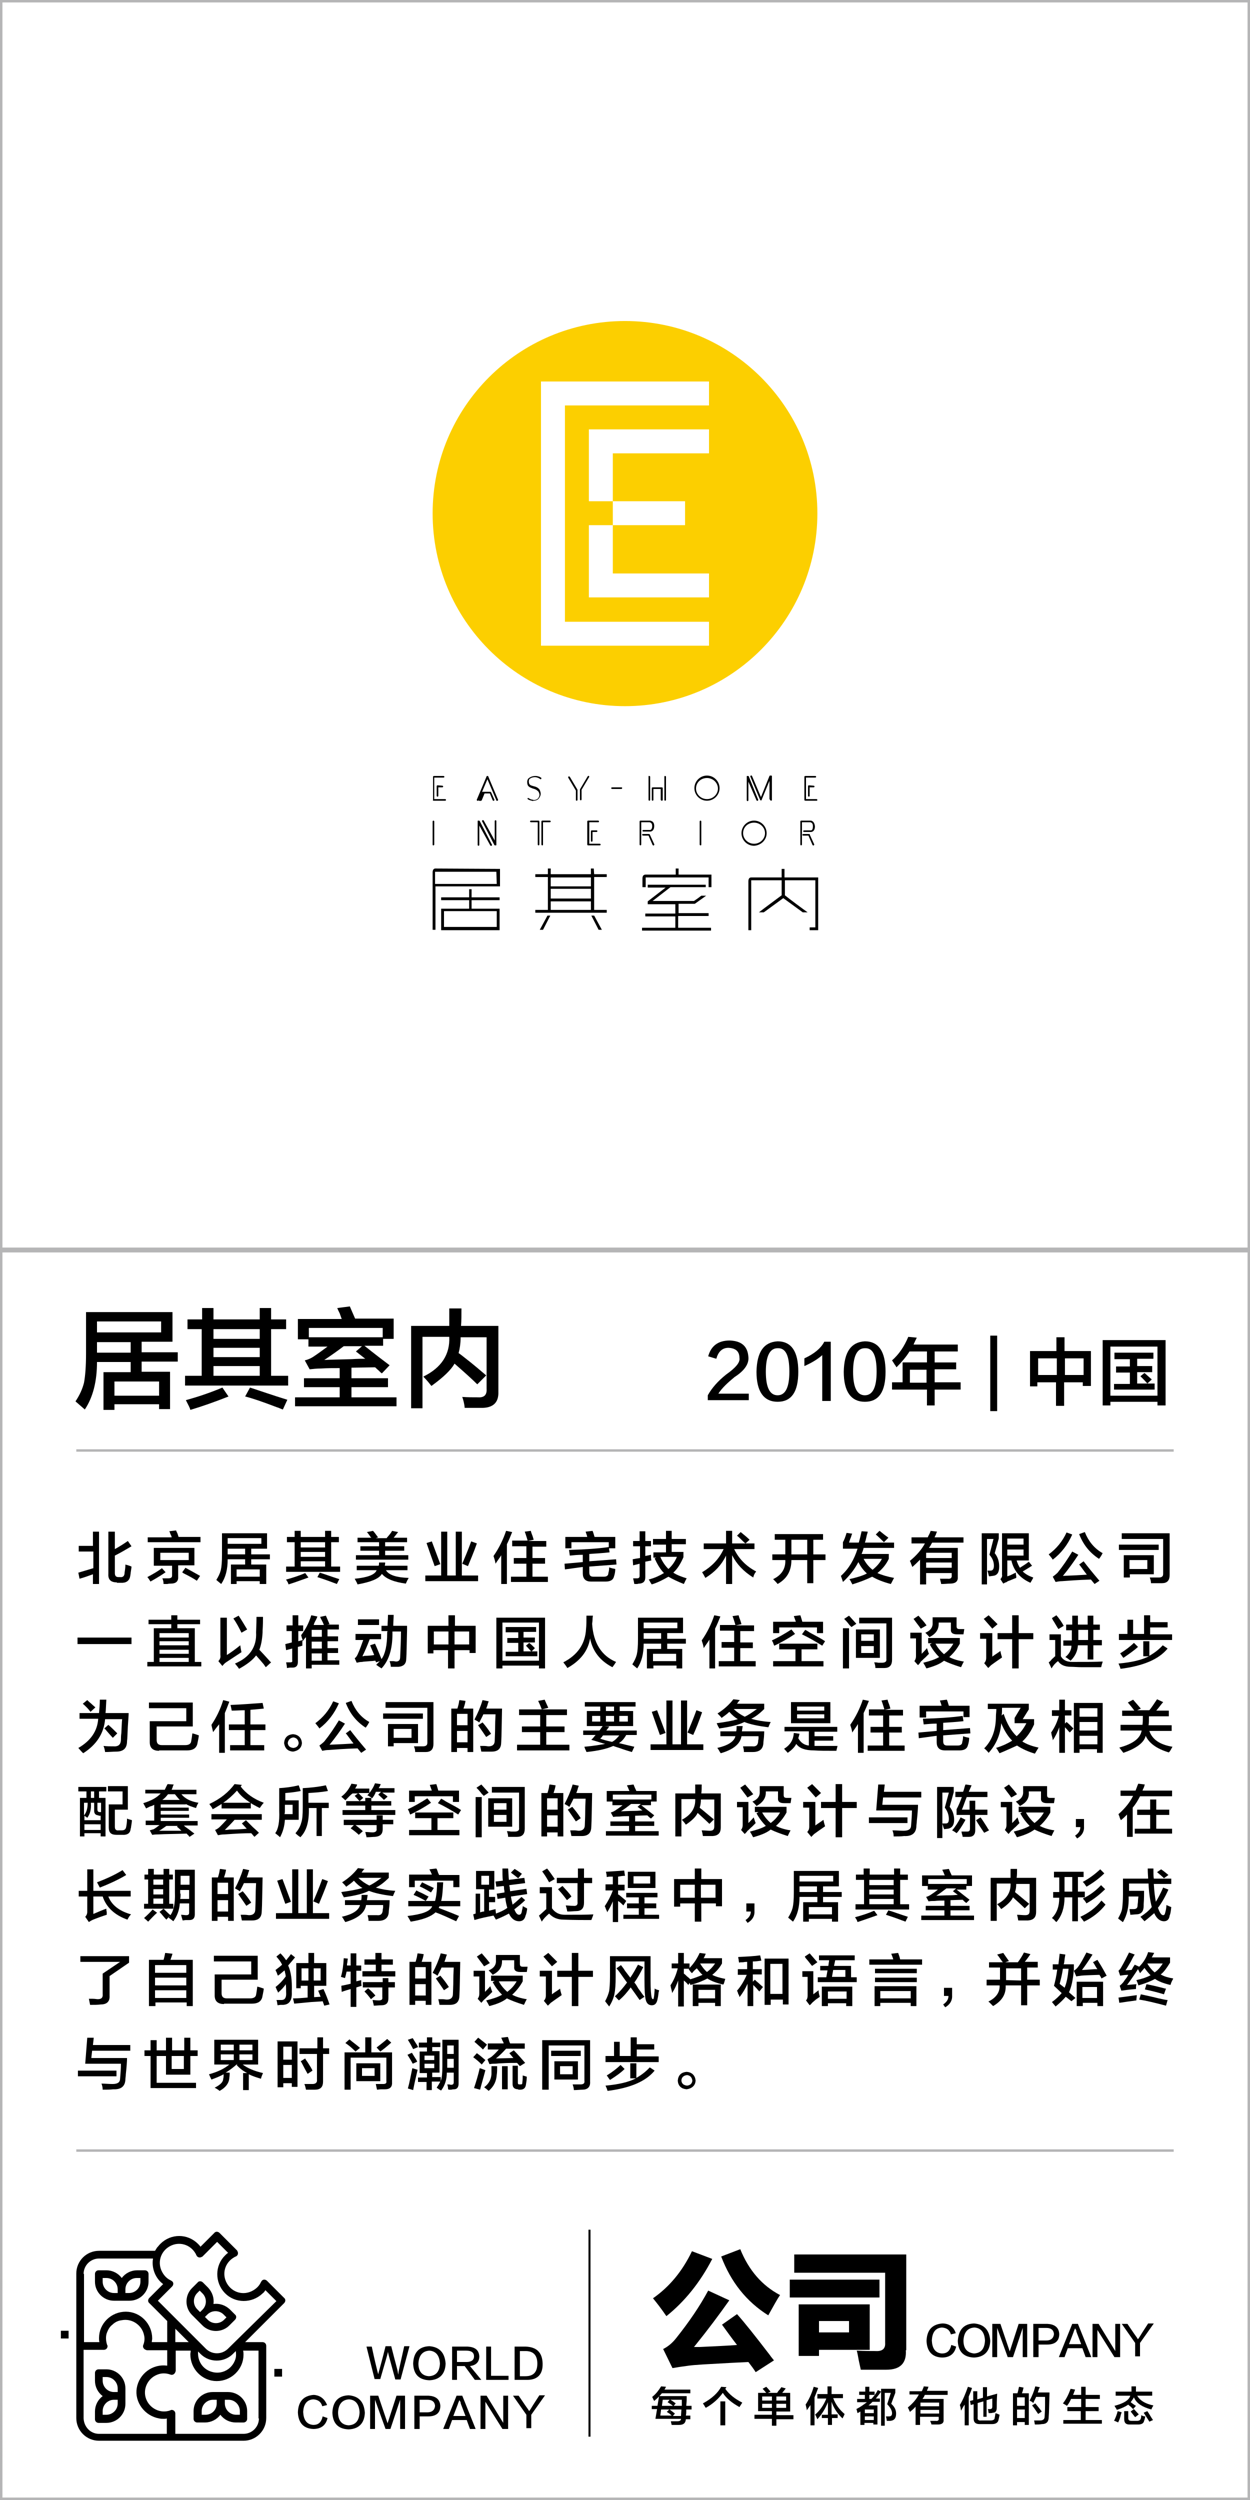 <?xml version="1.0" encoding="utf-8"?>
<!-- Generator: Adobe Illustrator 19.0.0, SVG Export Plug-In . SVG Version: 6.00 Build 0)  -->
<svg version="1.1" id="图层_1" xmlns="http://www.w3.org/2000/svg" xmlns:xlink="http://www.w3.org/1999/xlink" x="0px" y="0px"
	 width="308px" height="616px" viewBox="0 0 308 616" style="enable-background:new 0 0 308 616;" xml:space="preserve">
<style type="text/css">
	.st0{fill:none;}
	.st1{fill:#FCCF00;}
	.st2{fill:#B5B5B6;}
</style>
<g id="XMLID_57_">
	<polygon id="XMLID_166_" class="st0" points="145.1,105.8 145.1,111.7 145.1,123.5 151.1,123.5 151.1,111.7 174.7,111.7 
		174.7,105.8 151.1,105.8 	"/>
	<rect id="XMLID_165_" x="151.1" y="123.5" class="st0" width="17.8" height="5.9"/>
	<rect id="XMLID_164_" x="107.3" y="214.8" class="st0" width="15.1" height="3"/>
	<polygon id="XMLID_163_" class="st0" points="133.3,93.9 133.3,99.9 133.3,153.2 133.3,159.1 139.2,159.1 174.7,159.1 174.7,153.2 
		139.2,153.2 139.2,99.9 174.7,99.9 174.7,93.9 139.2,93.9 	"/>
	<rect id="XMLID_162_" x="135.7" y="216.2" class="st0" width="9.9" height="2.2"/>
	<rect id="XMLID_161_" x="135.7" y="222.1" class="st0" width="9.9" height="2.1"/>
	<rect id="XMLID_160_" x="135.7" y="219" class="st0" width="9.9" height="2.4"/>
	<rect id="XMLID_159_" x="109.4" y="224.5" class="st0" width="13" height="3.9"/>
	<polygon id="XMLID_158_" class="st0" points="145.1,147.3 151.1,147.3 174.7,147.3 174.7,141.3 151.1,141.3 151.1,129.5 
		145.1,129.5 	"/>
	<path id="XMLID_157_" class="st0" d="M188.4,205.3c0-1.5-1.2-2.6-2.7-2.6s-2.7,1.2-2.7,2.6s1.2,2.6,2.7,2.6
		C187.3,207.9,188.4,206.7,188.4,205.3z"/>
	<path id="XMLID_156_" class="st0" d="M174.2,191.6c-1.5,0-2.7,1.2-2.7,2.6s1.2,2.6,2.7,2.6c1.5,0,2.7-1.2,2.7-2.6
		C176.9,192.8,175.7,191.6,174.2,191.6z"/>
	<path id="XMLID_155_" d="M106.8,208.3c0.1,0,0.2-0.1,0.2-0.2v-5.7c0-0.1-0.1-0.2-0.2-0.2c-0.1,0-0.2,0.1-0.2,0.2v5.7
		C106.6,208.3,106.7,208.3,106.8,208.3z"/>
	<path id="XMLID_154_" d="M172.8,208.1v-5.7c0-0.1-0.1-0.2-0.2-0.2c-0.1,0-0.2,0.1-0.2,0.2v5.7c0,0.1,0.1,0.2,0.2,0.2
		C172.7,208.3,172.8,208.3,172.8,208.1z"/>
	<path id="XMLID_153_" d="M133.8,208.1v-5.5h1.7c0.1,0,0.2-0.1,0.2-0.2s-0.1-0.2-0.2-0.2h-1.9c-0.1,0-0.2,0.1-0.2,0.2v5.7
		c0,0.1,0.1,0.2,0.2,0.2S133.8,208.3,133.8,208.1z"/>
	<path id="XMLID_152_" d="M132.5,208.1c0,0.1,0.1,0.2,0.2,0.2s0.2-0.1,0.2-0.2v-5.7c0-0.1-0.1-0.2-0.2-0.2h-1.9
		c-0.1,0-0.2,0.1-0.2,0.2s0.1,0.2,0.2,0.2h1.7C132.5,202.7,132.5,208.1,132.5,208.1z"/>
	<path id="XMLID_151_" d="M118.2,202.3C118.2,202.3,118.2,202.3,118.2,202.3c-0.1-0.1-0.1-0.1-0.1-0.1c0,0,0,0-0.1,0h-0.1l0,0h-0.1
		l0,0c0,0-0.1,0-0.1,0.1l0,0c0,0,0,0,0,0.1v0.1l0,0v5.7c0,0.1,0.1,0.2,0.2,0.2c0.1,0,0.2-0.1,0.2-0.2v-4.8l2.7,4.9
		c0.1,0.1,0.2,0.2,0.3,0.1c0.1-0.1,0.2-0.2,0.1-0.3L118.2,202.3L118.2,202.3z"/>
	<path id="XMLID_150_" d="M121.8,208.2C121.8,208.2,121.8,208.3,121.8,208.2c0.1,0.1,0.1,0.1,0.1,0.1c0,0,0,0,0.1,0h0.1l0,0h0.1l0,0
		l0,0c0,0,0.1,0,0.1-0.1l0,0c0,0,0,0,0-0.1v-0.1l0,0v-5.7c0-0.1-0.1-0.2-0.2-0.2c-0.1,0-0.2,0.1-0.2,0.2v4.8l-2.7-4.9
		c-0.1-0.1-0.2-0.2-0.3-0.1c-0.1,0.1-0.2,0.2-0.1,0.3L121.8,208.2L121.8,208.2z"/>
	<path id="XMLID_149_" d="M145.8,204.6c-0.1,0-0.2,0.1-0.2,0.2v2.4c0,0.1,0.1,0.2,0.2,0.2c0.1,0,0.2-0.1,0.2-0.2V205h1
		c0.1,0,0.2-0.1,0.2-0.2s-0.1-0.2-0.2-0.2L145.8,204.6L145.8,204.6z"/>
	<path id="XMLID_148_" d="M147.6,202.4c0-0.1-0.1-0.2-0.2-0.2h-2.5c-0.1,0-0.2,0.1-0.2,0.2v5.7c0,0.1,0.1,0.2,0.2,0.2h2.9
		c0.1,0,0.2-0.1,0.2-0.2s-0.1-0.2-0.2-0.2h-2.6v-5.3h2.3C147.5,202.6,147.6,202.5,147.6,202.4z"/>
	<path id="XMLID_145_" d="M188.9,205.3c0-1.7-1.4-3.1-3.1-3.1s-3.1,1.4-3.1,3.1c0,1.7,1.4,3.1,3.1,3.1
		C187.5,208.3,188.9,207,188.9,205.3z M183.1,205.3c0-1.5,1.2-2.6,2.7-2.6s2.7,1.2,2.7,2.6s-1.2,2.6-2.7,2.6
		C184.3,207.9,183.1,206.7,183.1,205.3z"/>
	<path id="XMLID_144_" d="M199.4,205.5L199.4,205.5h-1.5c-0.1,0-0.2,0.1-0.2,0.2c0,0.1,0.1,0.2,0.2,0.2h1.3l1,2.3
		c0.1,0.1,0.2,0.2,0.3,0.1c0.1-0.1,0.2-0.2,0.1-0.3l-1.1-2.4C199.6,205.5,199.5,205.5,199.4,205.5z"/>
	<path id="XMLID_143_" d="M200.1,202.3c-0.1-0.1-0.4-0.1-0.5-0.1h-2.2l0,0c-0.1,0-0.2,0.1-0.2,0.2l0,0l0,0v5.7
		c0,0.1,0.1,0.2,0.2,0.2s0.2-0.1,0.2-0.2v-5.5h2c0.1,0,0.2,0,0.3,0.1c0.2,0.1,0.4,0.3,0.4,0.9c0,0.7-0.2,1-0.5,1h-1.7
		c-0.1,0-0.2,0.1-0.2,0.2c0,0.1,0.1,0.2,0.2,0.2h1.7c0.2,0,1-0.1,1-1.4C200.7,202.7,200.3,202.4,200.1,202.3z"/>
	<path id="XMLID_142_" d="M158.5,205.9h1.3l1,2.3c0.1,0.1,0.2,0.2,0.3,0.1s0.2-0.2,0.1-0.3l-1.1-2.4c-0.1-0.1-0.1-0.1-0.2-0.1l0,0
		h-1.5c-0.1,0-0.2,0.1-0.2,0.2S158.4,205.9,158.5,205.9z"/>
	<path id="XMLID_141_" d="M160.2,204.5h-1.7c-0.1,0-0.2,0.1-0.2,0.2c0,0.1,0.1,0.2,0.2,0.2h1.7c0.2,0,1-0.1,1-1.4
		c0-0.8-0.4-1.1-0.7-1.2c-0.1-0.1-0.4-0.1-0.5-0.1h-2.2l0,0c-0.1,0-0.2,0.1-0.2,0.2l0,0l0,0v5.7c0,0.1,0.1,0.2,0.2,0.2
		s0.2-0.1,0.2-0.2v-5.5h2c0.1,0,0.2,0,0.3,0.1c0.2,0.1,0.4,0.3,0.4,0.9C160.7,204.2,160.4,204.5,160.2,204.5z"/>
	<path id="XMLID_140_" d="M122.6,197.3c0.1-0.1,0.2-0.2,0.1-0.3l-2.4-5.7c0-0.1-0.1-0.1-0.1-0.1h-0.1H120c-0.1,0-0.1,0.1-0.1,0.1
		l-2.4,5.7c-0.1,0.1,0,0.2,0.1,0.3c0.1,0.1,0.2,0,0.3-0.1l2.2-5.2l2.2,5.2C122.3,197.3,122.4,197.4,122.6,197.3z"/>
	<path id="XMLID_139_" d="M118.7,197.2l0.7-1.7h1.3l0.7,1.7c0.1,0.1,0.2,0.2,0.3,0.1c0.1-0.1,0.2-0.2,0.1-0.3l-0.8-1.8
		c-0.1-0.1-0.1-0.1-0.2-0.1l0,0h-1.7l0,0h-0.1c0,0,0,0-0.1,0c0,0,0,0-0.1,0l-0.1,0.1l0,0l-0.8,1.8c-0.1,0.1,0,0.2,0.1,0.3
		C118.5,197.4,118.6,197.3,118.7,197.2z"/>
	<path id="XMLID_138_" d="M142.1,197.3c0.1,0,0.2-0.1,0.2-0.2v-2.4l0,0c0-0.1,0-0.1,0-0.1l-1.9-3.2c-0.1-0.1-0.2-0.1-0.3-0.1
		c-0.1,0.1-0.1,0.2-0.1,0.3l1.9,3.2v2.4C141.9,197.2,142,197.3,142.1,197.3z"/>
	<path id="XMLID_137_" d="M145.1,191.2c-0.1-0.1-0.2,0-0.3,0.1l-1.9,3.2c0,0.1,0,0.1,0,0.1l0,0v2.4c0,0.1,0.1,0.2,0.2,0.2
		s0.2-0.1,0.2-0.2v-2.4l1.9-3.2C145.2,191.4,145.2,191.3,145.1,191.2z"/>
	<path id="XMLID_136_" d="M163.1,197.3c0.1,0,0.2-0.1,0.2-0.2v-2.9c0-0.1-0.1-0.2-0.2-0.2l0,0l0,0h-2.3c-0.1,0-0.2,0.1-0.2,0.2v2.9
		c0,0.1,0.1,0.2,0.2,0.2s0.2-0.1,0.2-0.2v-2.7h1.8v2.7C162.9,197.2,162.9,197.3,163.1,197.3z"/>
	<path id="XMLID_135_" d="M159.8,191.4v5.7c0,0.1,0.1,0.2,0.2,0.2c0.1,0,0.2-0.1,0.2-0.2v-5.7c0-0.1-0.1-0.2-0.2-0.2
		C159.8,191.1,159.8,191.3,159.8,191.4z"/>
	<path id="XMLID_134_" d="M163.7,191.4v5.7c0,0.1,0.1,0.2,0.2,0.2s0.2-0.1,0.2-0.2v-5.7c0-0.1-0.1-0.2-0.2-0.2
		C163.8,191.1,163.7,191.3,163.7,191.4z"/>
	<path id="XMLID_133_" d="M184.5,191.3C184.5,191.3,184.5,191.2,184.5,191.3c-0.1-0.1-0.1-0.1-0.1-0.1c0,0,0,0-0.1,0h-0.1l0,0h-0.1
		l0,0l0,0c0,0-0.1,0-0.1,0.1l0,0c0,0,0,0,0,0.1v0.1l0,0v5.7c0,0.1,0.1,0.2,0.2,0.2s0.2-0.1,0.2-0.2v-4.6l2,4.6
		c0.1,0.1,0.2,0.2,0.3,0.1c0.1-0.1,0.2-0.2,0.1-0.3L184.5,191.3L184.5,191.3z"/>
	<path id="XMLID_132_" d="M190,197.3c0.1,0,0.2-0.1,0.2-0.2v-5.7l0,0v-0.1c0,0,0,0,0-0.1l0,0l-0.1-0.1l0,0l0,0h-0.1l0,0h-0.1
		c0,0,0,0-0.1,0c0,0,0,0-0.1,0l-0.1,0.1l0,0l-2.1,5.2l-2.2-5.2c-0.1-0.1-0.2-0.2-0.3-0.1c-0.1,0.1-0.2,0.2-0.1,0.3l2.4,5.7
		c0,0.1,0.1,0.1,0.1,0.1c0,0,0.1,0,0.1,0h0.1c0.1,0,0.1-0.1,0.1-0.2l1.9-4.6v4.5C189.8,197.2,189.9,197.3,190,197.3z"/>
	<path id="XMLID_131_" d="M107.8,193.5c-0.1,0-0.2,0.1-0.2,0.2v2.4c0,0.1,0.1,0.2,0.2,0.2c0.1,0,0.2-0.1,0.2-0.2V194h1
		c0.1,0,0.2-0.1,0.2-0.2s-0.1-0.2-0.2-0.2L107.8,193.5L107.8,193.5z"/>
	<path id="XMLID_130_" d="M106.8,197.3h2.9c0.1,0,0.2-0.1,0.2-0.2s-0.1-0.2-0.2-0.2H107v-5.3h2.3c0.1,0,0.2-0.1,0.2-0.2
		s-0.1-0.2-0.2-0.2h-2.4c-0.1,0-0.2,0.1-0.2,0.2v5.7C106.6,197.2,106.7,197.3,106.8,197.3z"/>
	<path id="XMLID_129_" d="M199.3,193.5c-0.1,0-0.2,0.1-0.2,0.2v2.4c0,0.1,0.1,0.2,0.2,0.2s0.2-0.1,0.2-0.2V194h1
		c0.1,0,0.2-0.1,0.2-0.2s-0.1-0.2-0.2-0.2L199.3,193.5L199.3,193.5z"/>
	<path id="XMLID_128_" d="M201.4,197.1c0-0.1-0.1-0.2-0.2-0.2h-2.6v-5.3h2.3c0.1,0,0.2-0.1,0.2-0.2s-0.1-0.2-0.2-0.2h-2.5
		c-0.1,0-0.2,0.1-0.2,0.2v5.7c0,0.1,0.1,0.2,0.2,0.2h2.9C201.3,197.3,201.4,197.2,201.4,197.1z"/>
	<path id="XMLID_127_" d="M131.5,197.3c0.7,0,1.2-0.4,1.3-0.6c0.3-0.4,0.5-0.9,0.4-1.4c-0.1-0.4-0.2-0.8-0.5-1
		c-0.4-0.4-0.9-0.5-1.3-0.6c-0.7-0.2-1.1-0.3-1.1-1.2c0-0.3,0.1-0.6,0.4-0.7c0.4-0.3,1.2-0.4,1.7-0.2c0.4,0.1,0.6,0.3,0.6,0.3
		c0.1,0.1,0.2,0.1,0.3,0.1c0.1-0.1,0.1-0.2,0.1-0.3c0,0-0.3-0.3-0.8-0.4c-0.6-0.2-1.5-0.1-2.1,0.3c-0.4,0.2-0.6,0.6-0.6,1.1
		c0,1.2,0.7,1.3,1.4,1.6c0.4,0.1,0.8,0.2,1.2,0.6c0.2,0.1,0.3,0.4,0.4,0.7c0.1,0.4-0.1,0.8-0.3,1.1c-0.1,0.1-0.5,0.5-1.2,0.4
		c-0.3-0.1-0.6-0.1-0.7-0.2c-0.2-0.1-0.4-0.2-0.4-0.2c-0.1-0.1-0.2-0.1-0.2-0.1c-0.1,0.1-0.2,0.2-0.1,0.2c0,0.1,0.1,0.3,1.4,0.6
		C131.2,197.3,131.4,197.3,131.5,197.3z"/>
	<path id="XMLID_124_" d="M174.2,191.1c-1.7,0-3.1,1.4-3.1,3.1c0,1.7,1.4,3.1,3.1,3.1s3.1-1.4,3.1-3.1
		C177.3,192.5,175.9,191.1,174.2,191.1z M174.2,196.9c-1.5,0-2.7-1.2-2.7-2.6c0-1.5,1.2-2.6,2.7-2.6c1.5,0,2.7,1.2,2.7,2.6
		C176.9,195.7,175.7,196.9,174.2,196.9z"/>
	<path id="XMLID_123_" d="M153.1,194h-2.3c-0.1,0-0.2,0.1-0.2,0.2s0.1,0.2,0.2,0.2h2.3c0.1,0,0.2-0.1,0.2-0.2S153.3,194,153.1,194z"
		/>
	<path id="XMLID_118_" d="M146.3,214h-0.7v1.4h-9.9V214H135v1.4h-3.1v0.7h3.1v8.1h-3.1v0.7h17.6v-0.7h-3.1v-8.1h3.1v-0.7h-3.1
		L146.3,214L146.3,214z M145.6,224.2h-9.9v-2.1h9.9V224.2z M145.6,221.4h-9.9V219h9.9V221.4z M145.6,218.4h-9.9v-2.2h9.9V218.4z"/>
	<polygon id="XMLID_117_" points="133,229.1 133.8,229.1 135.6,225.6 134.9,225.6 	"/>
	<polygon id="XMLID_116_" points="145.7,225.6 147.5,229.1 148.3,229.1 146.4,225.6 	"/>
	<path id="XMLID_115_" d="M167.2,214h-0.7v1.5h-7.4l0,0c-0.6,0-0.8,0.4-0.8,1v2.1h0.8v-2.4h15.5v2.4h0.7v-2.4v-0.7h-8.1V214z"/>
	<path id="XMLID_114_" d="M167.2,225.7h7.4V225h-7.4v-2.3h4l0,0l2.8-2h-1.2c-0.5,0.4-1.2,0.9-1.8,1.3h-10.2l4.4-3.4h8.7V218h-14.3
		v0.7h4.4l-4.4,3.4l0,0l0,0v0.7h6.8v2.3h-7.4v0.7h7.4v2.8h-8.2v0.7h17v-0.7h-8.1V225.7z"/>
	<path id="XMLID_113_" d="M193.3,216.2v-2.1h-0.7v2.1h-7.5l0,0l0,0c-0.5,0-0.7,0.4-0.7,1v12h0.7v-12.3h7.5v3.7
		c-1.2,0.9-4.6,3.4-5.6,4.2h1.2l4.8-3.5l4.8,3.5h1.2c-1-0.7-4.5-3.3-5.6-4.2l0,0v-3.7h7.5v11.6h-1.4v0.7h1.4h0.7v-0.7v-11.6v-0.7
		h-0.7H193.3z"/>
	<path id="XMLID_104_" d="M107.3,214L107.3,214c-0.5,0-0.7,0.4-0.7,1v14.1h0.7v-10.7h15.1h0.6h0.2v-3.7v-0.6l0,0L107.3,214
		L107.3,214z M122.4,217.8h-15.2v-3h15.1L122.4,217.8L122.4,217.8z"/>
	<path id="XMLID_88_" d="M116.3,219.1h-0.7v2h-6.9v0.7h6.9v2.1h-6.2h-0.7v0.7v3.9v0.5v0.2h14.4v-0.7v-3.9v-0.7h-6.9v-2.1h6.9v-0.7
		h-6.9V219.1z M122.4,224.5v3.9h-13v-3.9H122.4z"/>
	<path id="XMLID_62_" class="st1" d="M201.4,126.5c0-26.2-21.2-47.4-47.4-47.4s-47.4,21.2-47.4,47.4S127.8,174,154,174
		S201.4,152.7,201.4,126.5z M174.7,111.7h-23.7v11.8h17.8v5.9h-17.8v11.9h23.7v5.9h-23.7h-5.9v-17.8h5.9v-5.9h-5.9v-11.8v-5.9h5.9
		h23.7C174.7,105.8,174.7,111.7,174.7,111.7z M174.7,99.9h-35.5v53.3h35.5v5.9h-35.5h-5.9v-5.9V99.9v-5.9h5.9h35.5
		C174.7,93.9,174.7,99.9,174.7,99.9z"/>
</g>
<g id="XMLID_1634_">
	<path id="XMLID_21_" d="M25.5,347.3v-9.2h6.7v-2.5h-8.3c0,4.8-1,8.7-3,11.7l-2.3-2c1-1.5,1.7-3,2.1-4.6c0.3-1.6,0.5-4,0.5-7.2
		v-10.2h21.3v7.3h-7.6v2.6h8.9v2.3h-8.9v2.5h7v9.2h-2.7V346h-11v1.4H25.5z M23.9,325.6v2.7h15.8v-2.7H23.9z M23.9,330.7v2.6h8.3
		v-2.6H23.9z M28.2,340.4v3.5h11v-3.5H28.2z"/>
	<path id="XMLID_725_" d="M46.2,327.5v-2.4h3.6v-2.8h2.8v2.8H64v-2.8h2.8v2.8h3.7v2.4h-3.7V339H71v2.4H45.6V339h4.1v-11.5H46.2z
		 M46.9,347.4c-0.1-0.5-0.5-1.2-0.9-2c-0.1-0.2-0.2-0.4-0.2-0.4c2.9-0.8,5.9-1.8,9-3.1l1.5,2.2C53,345.4,49.9,346.5,46.9,347.4z
		 M52.6,327.5v2.4H64v-2.4H52.6z M52.6,332.1v2.3H64v-2.3H52.6z M52.6,336.6v2.4H64v-2.4H52.6z M69.7,347.3
		c-0.4-0.1-0.9-0.4-1.6-0.6c-3.4-1.3-6-2.2-7.7-2.6l1.2-2.2c2.5,0.8,5.6,1.9,9.2,3L69.7,347.3z"/>
	<path id="XMLID_732_" d="M94.1,338.4c-0.2-0.1-0.5-0.4-0.9-0.8c-0.4-0.3-0.6-0.6-0.8-0.7l-5.8,0.1v2.6h9v2.2h-9v2.5h11.1v2.2h-25
		v-2.2h11v-2.5h-8.8v-2.2h8.8v-2.5c-1.6,0-3.1,0-4.6,0.1c-1,0-2,0.1-2.8,0.2l-1.2-2.2c0.8-0.2,1.5-0.5,2.1-0.9
		c1.2-0.8,2.3-1.6,3.5-2.5H76V330h-2.6v-5h10.8c-0.1-0.3-0.3-0.8-0.5-1.4c-0.3-0.6-0.5-1-0.6-1.3l3.1-0.4c0.4,0.9,0.8,1.9,1.3,3H97
		v5h-2.6v1.7h-4.6c2.5,2,4.6,3.6,6.2,4.8L94.1,338.4z M76.1,327.2v2.3h18.2v-2.3H76.1z M79.9,335.1c1.5-0.1,3.7-0.1,6.7-0.2
		c1.5-0.1,2.6-0.1,3.4-0.1l-2.3-1.8l1.5-1.3h-4.5C83,333,81.4,334.1,79.9,335.1z"/>
	<path id="XMLID_736_" d="M106.3,341.5c-0.4-0.5-1-1.3-2-2.3c4.5-2.2,6.6-5.5,6.4-9.8h-6.6V347h-2.8v-20.3h9.4c0-1.3,0-2.7,0-4.3h3
		c0,1.6,0,3-0.1,4.3h9.2v16.2c0.1,2.6-1.2,3.9-3.8,4c-1.6,0-3.1,0-4.5,0c-0.1-1.2-0.4-2.1-0.6-2.7c1.3,0.1,2.6,0.1,3.9,0.1
		c1.5,0.1,2.2-0.6,2.1-2.1v-12.7h-6.4c0,1.5-0.2,2.8-0.5,3.9c0.3,0.2,0.7,0.5,1.2,0.9c2.6,2,4.4,3.6,5.6,4.6l-2.2,2.2
		c-1.3-1.3-3.2-3-5.6-5.1C111.1,337.6,109.2,339.4,106.3,341.5z"/>
</g>
<g id="XMLID_1628_">
	<g id="XMLID_4207_">
		<path id="XMLID_4694_" d="M19.4,382.3v-1.4h3.5v-3.5h1.5v12.9h-1.5v-2.4c-1.1,0.4-2.2,0.8-3.3,1.1l-0.3-1.5
			c1.1-0.3,2.3-0.7,3.7-1.1v-4.1H19.4z M28.8,389.9c-1.5,0-2.2-0.7-2.1-2.1v-10.4h1.6v4.3c1.1-0.6,2.2-1.3,3.2-2l0.9,1.3
			c-1.5,0.9-2.9,1.7-4.1,2.3v4.3c0,0.7,0.3,1,0.9,1h0.4c0.7,0.1,1.1-0.3,1.1-1.1c0.1-0.6,0.2-1.3,0.2-2c0.6,0.2,1.1,0.3,1.5,0.5
			c0,0.3-0.1,0.8-0.2,1.5c0,0.3-0.1,0.6-0.1,0.8c-0.2,1.2-1,1.8-2.4,1.7H28.8z"/>
		<path id="XMLID_4688_" d="M37.1,389.7c-0.1-0.1-0.2-0.3-0.4-0.6c-0.2-0.3-0.3-0.4-0.4-0.5c1.5-0.8,2.7-1.5,3.6-2.2l0.9,1
			c-0.7,0.5-1.8,1.2-3.2,2C37.4,389.5,37.2,389.6,37.1,389.7z M36.4,380.1v-1.3h5.9c0-0.2-0.1-0.4-0.3-0.8c-0.1-0.3-0.2-0.6-0.3-0.7
			l1.7-0.2c0,0.1,0.1,0.3,0.2,0.5c0.1,0.1,0.2,0.5,0.4,1.1h5.4v1.3H36.4z M37.9,385.7v-4.3h10v4.3h-4v2.7c0.1,1.2-0.5,1.8-1.8,1.8
			c-0.2,0-0.5,0-0.9,0.1c-0.4,0-0.7,0-0.9,0c0-0.5-0.1-1-0.3-1.4c0.1,0,0.3,0,0.5,0c0.4,0,0.7,0,1,0c0.6,0,0.9-0.2,0.9-0.7v-2.4
			H37.9z M39.5,382.6v1.8h7v-1.8H39.5z M48.5,389.5c-0.7-0.5-1.8-1.1-3.2-1.8c-0.2-0.1-0.3-0.2-0.4-0.3l0.8-1.1
			c1.5,0.8,2.7,1.5,3.6,2L48.5,389.5z"/>
		<path id="XMLID_4683_" d="M56.9,390.3v-4.8h3.5v-1.3h-4.3c0,2.5-0.5,4.5-1.6,6.1l-1.2-1c0.5-0.8,0.9-1.6,1.1-2.4
			c0.2-0.8,0.3-2.1,0.3-3.8v-5.3h11.1v3.8h-3.9v1.4h4.6v1.2h-4.6v1.3h3.7v4.8H64v-0.7h-5.7v0.7H56.9z M56.1,379v1.4h8.3V379H56.1z
			 M56.1,381.6v1.4h4.3v-1.4H56.1z M58.3,386.7v1.8H64v-1.8H58.3z"/>
		<path id="XMLID_4676_" d="M70.7,380v-1.3h1.9v-1.5h1.5v1.5h6v-1.5h1.5v1.5h1.9v1.3h-1.9v6h2.2v1.3H70.5V386h2.1v-6H70.7z
			 M71.1,390.4c-0.1-0.3-0.2-0.6-0.5-1c-0.1-0.1-0.1-0.2-0.1-0.2c1.5-0.4,3.1-0.9,4.7-1.6l0.8,1.1C74.3,389.3,72.7,389.9,71.1,390.4
			z M74.1,380v1.3h6V380H74.1z M74.1,382.4v1.2h6v-1.2H74.1z M74.1,384.7v1.3h6v-1.3H74.1z M83,390.3c-0.2-0.1-0.5-0.2-0.8-0.3
			c-1.8-0.7-3.1-1.1-4-1.4l0.6-1.1c1.3,0.4,2.9,1,4.8,1.6L83,390.3z"/>
		<path id="XMLID_4673_" d="M87.9,386.9v-1.1h5.4c0.1-0.3,0.1-0.6,0.1-0.8h1.5c0,0.3,0,0.5-0.1,0.8h5.6v1.1h-5.3
			c0.7,1.2,2.6,1.8,5.6,1.9c-0.3,0.5-0.5,0.9-0.7,1.4c-3-0.4-4.9-1.2-5.9-2.4c-0.7,1.2-2.7,2-6,2.6c-0.1-0.3-0.3-0.7-0.7-1.4
			c3.2-0.3,5-1,5.4-2.1H87.9z M88.1,380v-1.1h3.4c-0.1-0.1-0.3-0.3-0.4-0.5c-0.3-0.4-0.5-0.7-0.7-0.9l1.5-0.3
			c0.3,0.3,0.6,0.7,1.1,1.4c0.1,0.1,0.1,0.2,0.2,0.2l-0.6,0.2h2.7c0-0.1,0.1-0.2,0.2-0.3c0.6-0.7,1-1.2,1.1-1.5l1.5,0.3
			c-0.4,0.5-0.8,1-1.1,1.4h3.3v1.1h-5.4v1h4.7v1.1h-4.7v1.1h5.7v1.1H87.7v-1.1h5.7v-1.1h-4.6v-1.1h4.6v-1H88.1z"/>
		<path id="XMLID_4669_" d="M104.8,389.6v-1.4h3.9v-10.8h1.5v10.8h2.1v-10.8h1.5v10.8h4v1.4H104.8z M107.1,385.9
			c-0.7-2-1.4-3.9-2-5.7l1.3-0.4c0.9,2.4,1.6,4.3,2.1,5.6L107.1,385.9z M115.3,385.9l-1.4-0.6c0.5-1.2,1.3-3,2.2-5.5l1.4,0.5
			C116.7,382.6,115.9,384.4,115.3,385.9z"/>
		<path id="XMLID_4666_" d="M122.1,385.3c-0.1-0.7-0.3-1.3-0.5-1.9c1.4-2,2.4-4.1,3.1-6.2l1.5,0.3c-0.4,1-0.8,2-1.3,3v9.8h-1.4v-7.1
			C123.1,383.9,122.6,384.5,122.1,385.3z M126.2,381v-1.4h3.8c0-0.1-0.1-0.3-0.2-0.7c-0.2-0.7-0.4-1.2-0.5-1.5l1.5-0.2
			c0,0.1,0.1,0.4,0.2,0.7c0.3,0.7,0.4,1.2,0.5,1.5l-1.4,0.3h4.5v1.4h-3.4v2.8h3.1v1.4h-3.1v3.2h3.8v1.3h-9.1v-1.3h3.8v-3.2h-3.1
			v-1.4h3.1V381H126.2z"/>
		<path id="XMLID_4663_" d="M139.2,386.7l-0.1-1.4l4.5-0.4v-1.8c-1.2,0-2.2,0.1-3.2,0.2l-0.2-1.4c3.7-0.1,7-0.3,9.8-0.7l0.2,1.3
			c-1.8,0.2-3.5,0.3-5,0.4v1.8l6.6-0.5l0.1,1.3l-6.7,0.5v1.4c0,0.8,0.3,1.1,1,1.1h2.6c0.7,0,1.1-0.3,1.1-0.9
			c0.1-0.3,0.2-0.8,0.2-1.4c0.5,0.2,1,0.3,1.5,0.4c0,0.6-0.1,1.2-0.3,1.8c-0.2,0.9-0.9,1.3-2.1,1.3h-3.6c-1.3,0-2-0.7-2-2v-1.6
			L139.2,386.7z M139.3,381.5v-2.8h5.4c-0.1-0.5-0.3-0.9-0.4-1.3l1.7-0.2c0.2,0.4,0.3,0.9,0.5,1.5h5.1v2.8H150V380h-9.2v1.5H139.3z"
			/>
		<path id="XMLID_4659_" d="M156,381v-1.3h1.6v-2.4h1.4v2.4h1.4v1.3H159v2.4l1.4-0.3c0,0.5,0,1,0.1,1.4l-1.5,0.3v3.8
			c0,1-0.4,1.5-1.4,1.6c-0.1,0-0.3,0-0.6,0.1c-0.3,0-0.5,0-0.7,0c-0.1-0.5-0.2-1-0.3-1.4c0.2,0,0.5,0,1,0c0.4,0,0.6-0.2,0.6-0.6v-3
			l-1.6,0.4l-0.1-1.5c0.5-0.1,1.1-0.2,1.8-0.3V381H156z M160.9,380.5v-1.3h3.2v-2h1.4v2h3.5v1.3h-3.5v1.9h2.9v1.3
			c-0.7,1.6-1.5,2.9-2.5,3.8c0.9,0.6,2,1,3.3,1.4c-0.3,0.5-0.5,1-0.7,1.4c-1.5-0.6-2.8-1.2-3.8-1.8c-1.2,0.7-2.5,1.4-4.1,1.9
			c-0.1-0.1-0.3-0.4-0.5-0.8c-0.1-0.2-0.2-0.4-0.3-0.4c1.6-0.4,2.8-1,3.8-1.6c-0.9-0.9-1.6-2.1-2.3-3.6l0.4-0.2H161v-1.3h3.1v-1.9
			H160.9z M166.8,383.6h-4.1c0.5,1.2,1.2,2.2,2,3C165.6,385.8,166.3,384.8,166.8,383.6z"/>
		<path id="XMLID_4656_" d="M185.9,380.3v1.4h-5c1.1,2.3,2.9,4.2,5.4,5.5c0,0.1-0.1,0.2-0.2,0.3c-0.2,0.3-0.4,0.7-0.5,1.2
			c-2.4-1.5-4.1-3.3-5.2-5.5v7.1h-1.5v-7c-1.1,2.3-2.8,4.1-5.1,5.5c-0.3-0.6-0.6-1.1-0.8-1.4c2.4-1.4,4.2-3.3,5.3-5.7h-4.9v-1.4h5.5
			v-3.1h1.5v3.1H185.9z M183.7,380.3c-0.2-0.1-0.5-0.4-0.9-0.8c-0.5-0.5-0.9-0.9-1.2-1.1l0.9-0.9c1,0.8,1.7,1.4,2.2,1.9L183.7,380.3
			z"/>
		<path id="XMLID_4653_" d="M190.9,379.4V378h11.9v1.4h-2.4v3.6h3v1.4h-3v5.7h-1.5v-5.7H195c0,2.7-1.1,4.6-3.4,5.9
			c-0.2-0.3-0.6-0.7-1.1-1.2c2.1-1,3.1-2.6,3-4.7h-3.2V383h3.2v-3.6H190.9z M195,379.4v3.6h3.9v-3.6H195z"/>
		<path id="XMLID_4649_" d="M207.7,381.3V380c0.3-0.5,0.6-1.3,0.9-2.3l1.4,0.2c-0.1,0.1-0.2,0.4-0.3,0.8c-0.3,0.7-0.4,1.1-0.5,1.4
			h2.4c0.3-1,0.5-1.9,0.7-2.8l1.5,0.1c0,0.2-0.1,0.5-0.2,0.8c-0.2,0.8-0.3,1.5-0.5,1.9h7.2v1.3h-7.5c-0.1,0.5-0.3,1-0.5,1.5h6.7v1.2
			c-0.7,1.5-1.7,2.6-2.8,3.5c1.1,0.5,2.5,0.9,4.1,1.2c-0.3,0.5-0.5,1-0.8,1.5c-1.9-0.5-3.4-1.1-4.6-1.8c-1.4,0.7-3,1.3-4.9,1.9
			c0-0.1-0.1-0.3-0.2-0.4c-0.1-0.3-0.3-0.6-0.5-0.9c1.7-0.4,3.2-0.8,4.3-1.4c-0.9-0.8-1.6-1.8-2.1-2.8c-1,1.9-2.3,3.5-3.8,4.9
			c-0.1-0.4-0.3-0.9-0.5-1.5c2-1.8,3.3-4.1,4.1-6.7H207.7z M217.3,384.1h-4.5c0.5,1,1.2,1.9,2.2,2.7
			C216,386,216.8,385.1,217.3,384.1z M217.8,380c-0.7-0.7-1.3-1.3-2-1.9l0.9-0.9c0.2,0.1,0.5,0.4,0.9,0.7c0.6,0.5,1.1,0.8,1.3,1
			L217.8,380z"/>
		<path id="XMLID_4645_" d="M224.6,380.1v-1.3h4c0.1-0.2,0.2-0.5,0.4-0.8c0.1-0.3,0.3-0.6,0.3-0.8l1.6,0.2c-0.1,0.1-0.2,0.4-0.3,0.7
			c-0.1,0.3-0.3,0.5-0.3,0.7h7.1v1.3h-7.7c-0.1,0.1-0.2,0.3-0.3,0.5c-0.2,0.4-0.4,0.6-0.5,0.8h7.1v7.1c0.1,1.1-0.5,1.7-1.9,1.7
			c-0.6,0-1.3,0.1-2.2,0.1c0-0.2-0.1-0.5-0.2-0.9c0-0.2-0.1-0.3-0.1-0.4c0.6,0,1.2,0,1.9,0c0.7,0.1,1.1-0.2,1-0.9v-0.5h-6.3v2.8
			h-1.5v-6.1c-0.6,0.6-1.2,1.2-1.9,1.8c-0.1-0.3-0.3-0.7-0.5-1.3c-0.1-0.1-0.1-0.2-0.1-0.2c1.6-1.3,2.9-2.8,3.7-4.3H224.6z
			 M228.2,382.6v1.3h6.3v-1.3H228.2z M228.2,385v1.3h6.3V385H228.2z"/>
		<path id="XMLID_4640_" d="M241.9,390.3v-12.5h4.2v1.3l-1,3.6c0.8,1,1.1,2.1,1.1,3.3c0,1.5-0.5,2.2-1.6,2.3c-0.2,0-0.5,0.1-0.9,0.1
			c0-0.1-0.1-0.2-0.1-0.3c-0.1-0.5-0.2-0.8-0.3-1.1c0.3,0,0.6,0,0.8,0c0.5,0,0.8-0.4,0.8-1.2c0-0.9-0.3-1.8-1.1-2.7l1-3.9h-1.6v11.2
			H241.9z M253.9,390c-2.5-1.1-4.1-2.9-4.7-5.5h-1v3.9c0.1,0,0.3-0.1,0.6-0.2c0.3-0.1,0.8-0.4,1.5-0.7c0,0.2,0,0.5,0.1,0.8
			c0,0.2,0,0.4,0,0.5c-0.3,0.1-0.8,0.3-1.5,0.6c-0.3,0.1-0.6,0.2-0.7,0.3c0,0-0.1,0-0.1,0.1c-0.4,0.1-0.7,0.3-0.9,0.4l-0.7-1.1
			c0.3-0.3,0.5-0.7,0.4-1.1v-10.2h6.6v6.7h-3c0.2,0.7,0.5,1.3,0.8,1.8c0.8-0.5,1.6-1,2.2-1.5l0.8,1c-0.2,0.1-0.5,0.3-0.8,0.5
			c-0.7,0.4-1.1,0.7-1.5,0.9c0.6,0.6,1.4,1.1,2.6,1.5C254.4,389.2,254.1,389.6,253.9,390z M248.2,379.1v1.5h4v-1.5H248.2z
			 M248.2,383.3h4v-1.5h-4V383.3z"/>
		<path id="XMLID_4636_" d="M259.4,384.3c-0.3-0.5-0.7-0.9-1-1.3c1.9-1.4,3.4-3.2,4.4-5.4l1.4,0.5
			C263.1,380.6,261.5,382.7,259.4,384.3z M269.7,390.3l-0.9-1.1c-3.4,0.1-5.7,0.3-7.1,0.4c-0.6,0-1.1,0.1-1.6,0.2l-0.7-1.3
			c0.4-0.3,0.8-0.6,1.2-1c1.3-1.6,2.5-3.4,3.6-5.2l1.5,0.8c-1.1,1.7-2.4,3.5-3.8,5.2c2.5-0.1,4.5-0.2,5.9-0.3
			c-0.3-0.4-0.7-0.9-1.2-1.6c-0.3-0.4-0.5-0.7-0.7-0.9l1.1-0.8c0.9,1.2,2.2,2.8,3.9,4.8L269.7,390.3z M270.8,384.1
			c-2.3-1.5-3.9-3.5-4.9-6.1l1.4-0.5c0.9,2.3,2.4,4.1,4.4,5.2c-0.1,0.1-0.2,0.4-0.4,0.7S270.9,384,270.8,384.1z"/>
		<path id="XMLID_4631_" d="M275.7,381.9v-1.3h9.8v1.3H275.7z M283.6,390.1c0-0.5-0.1-0.9-0.3-1.4c0.6,0,1.3,0,2.2,0
			c0.8,0,1.1-0.3,1.1-0.9v-8.6h-10.2v-1.4h11.8v10.3c0,1.3-0.6,2-1.9,2C285.4,390.1,284.6,390.1,283.6,390.1z M276.9,388.7v-5.5h7.4
			v4.7h-5.9v0.8H276.9z M282.7,386.6v-2.2h-4.4v2.2H282.7z"/>
		<path id="XMLID_4629_" d="M19.1,405.1v-1.6h13.3v1.6H19.1z"/>
		<path id="XMLID_4623_" d="M36.6,400.2v-1.1h5.6V398h1.5v1.1h5.6v1.1h-5.6v1h4.3v8.3h1.6v1.1H36.3v-1.1h1.6v-8.3h4.3v-1H36.6z
			 M39.3,402.4v1.1h7.2v-1.1H39.3z M39.3,404.4v1h7.2v-1H39.3z M39.3,406.5v1h7.2v-1H39.3z M39.3,408.5v1h7.2v-1H39.3z"/>
		<path id="XMLID_4619_" d="M54.8,410.5l-1-1.2c0.4-0.4,0.6-0.9,0.5-1.5v-9.2h1.6v9.2c1.1-0.7,2.2-1.5,3.3-2.4
			c0.1,0.7,0.2,1.3,0.3,1.7c-0.8,0.5-2.1,1.4-3.8,2.5C55.4,409.8,55.1,410.1,54.8,410.5z M59.5,402.3c-0.6-1.2-1.2-2.4-2-3.5
			l1.3-0.7c0.8,1.2,1.5,2.4,2.1,3.4L59.5,402.3z M65.5,410.8c-0.1-0.1-0.3-0.4-0.5-0.7c-0.5-0.6-1.1-1.3-1.9-2.2
			c-0.8,1.1-2.2,2.2-4.2,3.3c-0.3-0.5-0.7-0.9-1-1.3c3.6-1.5,5.4-4.1,5.2-7.7c0-0.7,0.1-2,0.1-3.8h1.6c0,0.8,0,2-0.1,3.4
			c0,0.2,0,0.3,0,0.4c-0.1,1.9-0.4,3.3-0.8,4.3c0.5,0.5,1.3,1.4,2.4,2.6c0.2,0.3,0.4,0.4,0.5,0.5L65.5,410.8z"/>
		<path id="XMLID_4614_" d="M70.6,401.9v-1.4h1.5v-2.5h1.4v2.5h1.2v1.4h-1.2v2.5l1.1-0.3c-0.2-0.4-0.3-0.8-0.4-1.2
			c1-1.3,1.9-2.9,2.5-4.9l1.5,0.3c-0.1,0.4-0.4,0.9-0.7,1.5c-0.1,0.3-0.2,0.5-0.2,0.6h2.5c-0.1-0.3-0.3-0.8-0.7-1.5
			c-0.1-0.2-0.2-0.4-0.2-0.5l1.4-0.3c0.3,0.7,0.6,1.4,0.9,2.1l-0.6,0.1h2.9v1.2h-2.8v1.7h2.6v1.2h-2.6v1.7h2.6v1.2h-2.6v1.8h2.9v1.1
			h-6.8v0.9h-1.4v-7.7c-0.1,0.1-0.2,0.2-0.3,0.3c-0.2,0.3-0.4,0.5-0.5,0.7l-0.1-0.3c0,0.5,0,1,0,1.4l-1.1,0.3v3.7
			c0,0.9-0.4,1.4-1.3,1.4c-0.1,0-0.3,0-0.6,0c-0.3,0-0.6,0.1-0.8,0.1c0-0.5-0.1-0.9-0.2-1.4c0.3,0,0.6,0,1,0c0.4,0,0.6-0.1,0.5-0.5
			v-2.9l-1.5,0.4l-0.2-1.5l1.6-0.4v-2.8H70.6z M76.8,401.6v1.7h2.5v-1.7H76.8z M76.8,404.5v1.7h2.5v-1.7H76.8z M76.8,407.4v1.8h2.5
			v-1.8H76.8z"/>
		<path id="XMLID_4611_" d="M87.6,403.9v-1.3h6.3v1.3h-2.8c-0.6,1.6-1.2,3-1.8,4.2c0.1,0,0.3,0,0.5-0.1c1,0,1.8-0.1,2.4-0.2
			c-0.3-0.8-0.7-1.6-1-2.4l1.2-0.4c0.6,1.3,1.1,2.6,1.6,3.8c0.9-1.2,1.4-3.4,1.4-6.4c0,0,0-0.1,0-0.2c0-0.1,0.1-0.3,0.1-0.3H94v-1.3
			h1.5c0-0.8,0.1-1.7,0.1-2.7H97c0,0.8-0.1,1.7-0.1,2.7h3.4c0,0.2,0,0.6,0,1c-0.1,3.6-0.1,5.9-0.2,7.1c0,1.3-0.7,1.9-1.9,2
			c-0.5,0-1.2,0-1.9,0c0-0.3-0.1-0.8-0.3-1.4c0.2,0,0.5,0,0.8,0c0.4,0,0.6,0.1,0.8,0.1c0.7,0,1-0.4,1-1.1c0.1-2.2,0.2-4.3,0.2-6.3
			h-2.1c0,0.2,0,0.4,0,0.6c0,3.8-0.9,6.6-2.7,8.5c-0.4-0.3-0.8-0.5-1.3-0.9c0.3-0.3,0.6-0.6,0.9-0.9l-0.9,0.3l-0.1-0.1
			c0-0.1-0.1-0.3-0.1-0.3c-0.3,0-0.7,0.1-1.2,0.1c-1,0.1-1.7,0.1-2.1,0.2c-0.5,0-0.9,0.1-1.3,0.2l-0.5-1.1c0.3-0.2,0.5-0.5,0.7-0.9
			c0.6-1.3,1-2.5,1.4-3.6H87.6z M88.2,400.3V399h5.2v1.4H88.2z"/>
		<path id="XMLID_4607_" d="M105.4,407.4v-6.8h5.1V398h1.6v2.6h5.1v6.7h-1.5v-0.7H112v4.5h-1.6v-4.5h-3.6v0.8H105.4z M106.9,402v3.2
			h3.6V402H106.9z M115.6,402H112v3.2h3.6V402z"/>
		<path id="XMLID_4603_" d="M122.3,411.1v-12.5h12v12.5h-1.5v-0.7h-9v0.7H122.3z M123.8,399.8v9.4h9v-9.4H123.8z M124.6,402.1v-1.2
			h7.5v1.2H129v1.4h2.8v1.2H129v2.2h1.9c-0.5-0.5-0.9-1-1.3-1.4l0.8-0.7c0.5,0.4,0.9,0.8,1.4,1.3l-0.8,0.8h1.4v1.2h-7.8V407h3.1
			v-2.2h-2.7v-1.2h2.7v-1.4H124.6z"/>
		<path id="XMLID_4601_" d="M150.9,410.8c-3.1-1.6-4.9-4-5.5-7.1c-0.5,3.1-2.4,5.5-5.6,7.3c-0.3-0.5-0.6-0.9-1-1.4
			c3.5-1.8,5.4-4.5,5.6-8.2c0.1-0.9,0.1-2,0.1-3.3h1.6c0,0.1-0.1,0.4-0.1,1c0,0.4-0.1,0.8-0.1,1c0.3,4.7,2.3,7.9,5.9,9.4
			C151.5,410,151.2,410.4,150.9,410.8z"/>
		<path id="XMLID_4596_" d="M159.4,411.1v-4.8h3.5V405h-4.3c0,2.5-0.5,4.5-1.6,6.1l-1.2-1c0.5-0.8,0.9-1.6,1.1-2.4
			c0.2-0.8,0.3-2.1,0.3-3.8v-5.3h11.1v3.8h-3.9v1.4h4.6v1.2h-4.6v1.3h3.7v4.8h-1.4v-0.7h-5.7v0.7H159.4z M158.6,399.8v1.4h8.3v-1.4
			H158.6z M158.6,402.4v1.4h4.3v-1.4H158.6z M160.9,407.5v1.8h5.7v-1.8H160.9z"/>
		<path id="XMLID_4593_" d="M173.4,406.1c-0.1-0.7-0.3-1.3-0.5-1.9c1.4-2,2.4-4.1,3.1-6.2l1.5,0.3c-0.4,1-0.8,2-1.3,3v9.8h-1.4V404
			C174.4,404.7,173.9,405.3,173.4,406.1z M177.4,401.8v-1.4h3.8c0-0.1-0.1-0.3-0.2-0.7c-0.2-0.7-0.4-1.2-0.5-1.5l1.5-0.2
			c0,0.1,0.1,0.4,0.2,0.7c0.3,0.7,0.4,1.2,0.5,1.5l-1.4,0.3h4.5v1.4h-3.4v2.8h3.1v1.4h-3.1v3.2h3.8v1.3h-9.1v-1.3h3.8V406h-3.1v-1.4
			h3.1v-2.8H177.4z"/>
		<path id="XMLID_4588_" d="M190.8,405.5c-0.1-0.1-0.2-0.4-0.3-0.7c-0.1-0.3-0.3-0.5-0.3-0.6c1.5-0.7,3.1-1.6,4.8-2.7l0.9,1.1
			C194.1,403.8,192.5,404.7,190.8,405.5z M192,406.4V405h9.4v1.4h-3.9v2.9h5.4v1.3h-12.4v-1.3h5.5v-2.9H192z M190.5,402.4v-2.8h5.6
			l-0.5-1.4l1.6-0.2c0.2,0.5,0.3,1,0.5,1.6h5.1v2.8h-1.5v-1.4H192v1.4H190.5z M202.6,405.5c-1.6-1-3.3-2-5-2.8l0.8-1.1
			c0.3,0.1,0.7,0.4,1.2,0.7c1.7,0.9,3,1.6,3.7,2.1L202.6,405.5z"/>
		<path id="XMLID_4581_" d="M207.7,411.1v-9.9h1.5v9.9H207.7z M209.8,400.9c-0.1-0.1-0.3-0.3-0.5-0.5c-0.5-0.7-1-1.2-1.3-1.5
			l1.2-0.8c0.6,0.7,1.2,1.3,1.8,2L209.8,400.9z M210.9,408.5v-7h5.9v7H210.9z M215.7,411c0-0.4-0.1-0.9-0.3-1.4c0.3,0,0.6,0,1,0.1
			c0.4,0,0.7,0,0.9,0c0.8,0,1.2-0.3,1.1-0.9V400h-6.7v-1.4h8.1V409c0,1.3-0.6,2-1.9,2L215.7,411z M212.2,402.7v1.6h3.1v-1.6H212.2z
			 M212.2,405.6v1.7h3.1v-1.7H212.2z"/>
		<path id="XMLID_4575_" d="M226.2,410.3l-0.9-1c0.3-0.4,0.4-0.8,0.4-1.2v-4.4h-1.4v-1.4h2.8v5.2c0.4-0.4,0.9-0.9,1.3-1.4
			c0.2,0.5,0.3,1,0.5,1.4c-0.2,0.2-0.5,0.5-0.9,0.9c-0.5,0.4-0.8,0.8-1.1,1C226.7,409.8,226.4,410.1,226.2,410.3z M226.9,401.3
			c-0.1-0.1-0.2-0.2-0.3-0.4c-0.4-0.5-0.9-1.2-1.5-2l1.2-0.8c0.7,0.8,1.4,1.5,2,2.4L226.9,401.3z M228.3,411.1
			c-0.1-0.1-0.2-0.3-0.4-0.7c-0.2-0.3-0.3-0.5-0.4-0.7c1.6-0.4,2.9-0.8,3.9-1.4c-0.8-0.8-1.6-1.8-2.3-3.1l0.5-0.3h-0.9v-1.3h7.8v1.4
			c-0.7,1.3-1.6,2.4-2.6,3.3c0.9,0.5,2.2,0.9,3.6,1.1c-0.3,0.5-0.5,1-0.7,1.4c-1.9-0.6-3.2-1.1-4.2-1.6
			C231.5,410.1,230,410.6,228.3,411.1z M229,403.4c-0.1-0.2-0.5-0.6-1-1.1c1.3-0.5,1.9-1.4,1.8-2.5v-1.3h5.9v2.2
			c0,0.5,0.2,0.7,0.7,0.7h1.2l-0.2,1.3h-1.6c-1.1,0-1.6-0.4-1.5-1.3v-1.6h-3v0.3C231.3,401.5,230.6,402.6,229,403.4z M230.5,405
			c0.6,1.1,1.3,1.9,2.1,2.6c0.9-0.7,1.7-1.5,2.3-2.6H230.5z"/>
		<path id="XMLID_4571_" d="M243.5,411l-1-1.2c0.3-0.3,0.5-0.7,0.5-1.3v-4.7h-1.5v-1.4h3v5.8c0.5-0.4,1.2-0.8,2-1.4
			c0.1,0.7,0.3,1.2,0.4,1.6c-1,0.7-1.9,1.3-2.7,1.9c-0.1,0.1-0.3,0.3-0.5,0.5C243.6,410.9,243.5,411,243.5,411z M244.5,401.3
			c-0.7-0.8-1.4-1.6-2.1-2.4l1.2-0.9c0.3,0.3,0.6,0.6,1.1,1.1c0.5,0.5,0.9,0.9,1.1,1.1L244.5,401.3z M245.8,403.9v-1.5h3.6V398h1.6
			v4.4h3.6v1.5H251v7.2h-1.6v-7.2H245.8z"/>
		<path id="XMLID_4566_" d="M259.1,411.1l-0.7-1.5c0.2-0.1,0.5-0.4,0.8-0.8c0.4-0.3,0.6-0.6,0.8-0.7v-4h-1.4v-1.4h2.8v5.4
			c0.5,0.9,1.4,1.4,2.8,1.4c3.3,0,5.8,0,7.5-0.1c0,0.1-0.1,0.4-0.2,0.7c-0.1,0.3-0.1,0.6-0.2,0.7c-2.1,0-3.7,0-4.7,0
			c-1.1,0-2-0.1-2.7-0.1c-1.6,0-2.6-0.5-3.2-1.4C260,409.8,259.5,410.4,259.1,411.1z M260.8,401.4c-0.3-0.4-0.6-1-1.1-1.8
			c-0.3-0.4-0.4-0.7-0.5-0.9l1.1-0.7c0.7,0.8,1.3,1.7,1.8,2.6L260.8,401.4z M262.7,401.6v-1.3h1.5v-2.2h1.4v2.2h2.4v-2.2h1.4v2.2
			h1.6v1.3h-1.6v2.5h2.1v1.3h-2.1v3.5H268v-3.5h-2.4c-0.1,1.5-0.7,2.7-1.8,3.8c-0.1-0.1-0.4-0.3-0.8-0.6c-0.2-0.1-0.4-0.3-0.5-0.3
			c1-0.8,1.5-1.8,1.5-2.8h-2v-1.3h2.1v-2.5H262.7z M265.7,404.1h2.4v-2.5h-2.4V404.1z"/>
		<path id="XMLID_4562_" d="M281.7,408v-3.6h1.5v3.6c1.2-0.7,2.3-1.5,3.3-2.6l1.2,0.8c-2.2,2.7-6.1,4.3-11.6,5
			c-0.1-0.4-0.3-0.9-0.5-1.3c3.3-0.3,5.8-0.9,7.5-1.8H281.7z M275.7,404v-1.4h2.1v-3.5h1.4v3.5h2.7V398h1.5v1.7h4.3v1.3h-4.3v1.7
			h5.4v1.4H275.7z M276.8,408.5c-0.4-0.5-0.6-0.9-0.8-1.1c1.3-0.8,2.5-1.7,3.4-2.6l1,1C279.3,406.8,278.1,407.6,276.8,408.5z"/>
		<path id="XMLID_4558_" d="M20.5,432c-0.1-0.1-0.2-0.2-0.3-0.3c-0.4-0.4-0.7-0.8-0.9-1c3.1-1.8,4.7-4.2,4.9-7.2h-4.6v-1.4h4.8
			c0.1-1.1,0.2-2.2,0.2-3.3h1.6c-0.1,1.5-0.1,2.6-0.2,3.3h5.7c0,0.6-0.1,1.7-0.2,3.3c-0.1,1.8-0.1,3-0.2,3.6c0,1.8-0.9,2.6-2.7,2.6
			c-0.8,0-1.7,0.1-2.7,0.1c-0.1-0.6-0.2-1.1-0.4-1.5c0.9,0.1,1.7,0.1,2.5,0.1c1.2,0.1,1.8-0.5,1.8-1.7c0-0.3,0-0.9,0.1-1.6
			c0.1-1.6,0.1-2.7,0.2-3.4h-4.2C25.6,427.1,23.8,429.9,20.5,432z M22.3,421.8c-0.5-0.7-1.2-1.4-1.9-2l1.1-0.9
			c0.2,0.2,0.5,0.5,1,0.9c0.4,0.4,0.8,0.7,1,0.9L22.3,421.8z M27.8,428.2c-0.4-0.4-0.9-1-1.6-1.8c-0.2-0.3-0.4-0.4-0.5-0.5l1-0.9
			c0.8,0.7,1.5,1.4,2.2,2.1L27.8,428.2z"/>
		<path id="XMLID_4556_" d="M39.2,431.4c-1.5,0-2.3-0.7-2.3-2.1v-5.2h9v-3.2h-9.2v-1.4h10.8v5.9h-8.9v3.3c0,0.9,0.4,1.3,1.3,1.3h5.7
			c0.9,0,1.4-0.3,1.5-0.9c0.1-0.5,0.2-1.2,0.3-2c0.5,0.1,1,0.3,1.6,0.5c-0.1,0.9-0.3,1.6-0.4,2.2c-0.3,1-1.1,1.5-2.5,1.5H39.2z"/>
		<path id="XMLID_4553_" d="M52.5,426.8c-0.1-0.6-0.3-1.2-0.4-1.8c1.2-1.8,2.2-3.8,2.9-6.1l1.5,0.4c-0.4,1.1-0.8,2.1-1.1,2.8v9.8
			h-1.4v-7.1c0,0.1-0.1,0.2-0.2,0.3C53.4,425.6,53,426.1,52.5,426.8z M57.1,421.5c-0.1-0.5-0.2-1-0.3-1.4c2.6-0.1,5.2-0.3,7.9-0.5
			l0.3,1.4c-1,0.1-2.1,0.2-3.3,0.3v3.6h3.7v1.4h-3.7v3.7h3.4v1.3h-8.4v-1.3h3.6v-3.7h-3.9v-1.4h3.9v-3.5
			C59.2,421.4,58.1,421.5,57.1,421.5z"/>
		<path id="XMLID_4550_" d="M70,429.5c0.1-1.4,0.9-2.1,2.2-2.2c1.3,0.1,2.1,0.9,2.2,2.2c-0.1,1.2-0.9,1.9-2.2,2.1
			C70.9,431.5,70.2,430.8,70,429.5z M70.9,429.5c0.1,0.7,0.5,1.1,1.4,1.2c0.8-0.1,1.2-0.5,1.3-1.2c-0.1-0.8-0.5-1.3-1.3-1.4
			C71.5,428.2,71,428.7,70.9,429.5z"/>
		<path id="XMLID_4546_" d="M78.7,425.9c-0.3-0.5-0.7-0.9-1-1.3c1.9-1.4,3.4-3.2,4.4-5.4l1.4,0.5C82.4,422.2,80.8,424.3,78.7,425.9z
			 M89,431.9l-0.9-1.1c-3.4,0.1-5.7,0.3-7.1,0.4c-0.6,0-1.1,0.1-1.6,0.2l-0.7-1.3c0.4-0.3,0.8-0.6,1.2-1c1.3-1.6,2.5-3.4,3.6-5.2
			l1.5,0.8c-1.1,1.7-2.4,3.5-3.8,5.2c2.5-0.1,4.5-0.2,5.9-0.3c-0.3-0.4-0.7-0.9-1.2-1.6c-0.3-0.4-0.5-0.7-0.7-0.9l1.1-0.8
			c0.9,1.2,2.2,2.8,3.9,4.8L89,431.9z M90.1,425.7c-2.3-1.5-3.9-3.5-4.9-6.1l1.4-0.5c0.9,2.3,2.4,4.1,4.4,5.2
			c-0.1,0.1-0.2,0.4-0.4,0.7S90.2,425.6,90.1,425.7z"/>
		<path id="XMLID_4541_" d="M94.4,423.5v-1.3h9.8v1.3H94.4z M102.3,431.7c0-0.5-0.1-0.9-0.3-1.4c0.6,0,1.3,0,2.2,0
			c0.8,0,1.1-0.3,1.1-0.9v-8.6H95v-1.4h11.8v10.3c0,1.3-0.6,2-1.9,2C104.1,431.7,103.2,431.7,102.3,431.7z M95.6,430.3v-5.5h7.4v4.7
			H97v0.8H95.6z M101.4,428.2v-2.2H97v2.2H101.4z"/>
		<path id="XMLID_4535_" d="M111.2,431.7V421h1.5c0.1-0.4,0.3-0.9,0.4-1.6c0-0.2,0.1-0.4,0.1-0.5l1.5,0.2c-0.1,0.7-0.3,1.3-0.5,1.9
			h2.4v10.7h-1.4v-1h-2.6v1H111.2z M112.6,422.3v2.8h2.6v-2.8H112.6z M112.6,426.5v2.8h2.6v-2.8H112.6z M118.6,431.6
			c-0.1-0.5-0.2-1-0.3-1.4c0.2,0,0.5,0,1,0c0.5,0,0.8,0.1,1.1,0.1c1,0,1.5-0.5,1.5-1.4c0-0.6,0.1-1.8,0.1-3.7c0-1.3,0.1-2.3,0.1-2.8
			h-3c-0.3,0.7-0.7,1.4-1,2c-0.1,0-0.2-0.1-0.3-0.2c-0.2-0.1-0.5-0.3-0.9-0.5c0.8-1.5,1.5-3.1,2-4.8l1.5,0.3c0,0.1-0.1,0.3-0.2,0.6
			c-0.1,0.5-0.3,0.9-0.4,1.2h3.9c-0.1,4-0.1,6.7-0.2,8.2c0,1.6-0.7,2.4-2.4,2.4C120.2,431.6,119.4,431.6,118.6,431.6z M119.8,428
			c-0.6-0.9-1.3-1.9-2-2.9l1.1-0.7c0.7,0.8,1.4,1.7,2.1,2.8L119.8,428z"/>
		<path id="XMLID_4532_" d="M127.9,422.6v-1.4h11.8v1.4h-5.1v2.8h4.5v1.4h-4.5v3.1h5.7v1.4h-12.9v-1.4h5.7v-3.1h-4.5v-1.4h4.5v-2.8
			H127.9z M133.5,421.2c-0.3-0.8-0.6-1.5-0.9-2.1l1.6-0.3c0.2,0.5,0.5,1.1,0.9,2L133.5,421.2z"/>
		<path id="XMLID_4525_" d="M144.1,420.5v-1.1h12.5v1.1h-3.9v1.1h3.3v3.7h-7.2l1.3,0.1c-0.2,0.4-0.5,0.7-0.7,1h7.5v1.1h-2.6
			c-0.5,0.9-1.1,1.6-1.8,2c1.2,0.3,2.5,0.6,3.8,0.9l-0.6,1.3c-0.7-0.2-1.7-0.5-3.1-1c-0.7-0.2-1.2-0.4-1.5-0.5
			c-1.5,0.7-3.7,1.2-6.6,1.5c0-0.1-0.1-0.3-0.3-0.7c-0.1-0.3-0.2-0.5-0.2-0.6c2.3-0.2,4-0.5,5.1-0.7c-0.4-0.1-1.1-0.3-2-0.6
			c-0.6-0.2-1.1-0.3-1.4-0.4c0.2-0.2,0.5-0.5,0.8-0.9c0.1-0.1,0.2-0.3,0.3-0.3h-3.1v-1.1h4c0.3-0.4,0.5-0.7,0.8-1.1h-3.9v-3.7h3.3
			v-1.1H144.1z M145.9,422.8v1.4h2v-1.4H145.9z M150.8,429.2c0.8-0.4,1.3-1,1.8-1.6h-4c-0.1,0.1-0.2,0.2-0.3,0.4
			c-0.2,0.2-0.3,0.3-0.4,0.4C148.4,428.6,149.4,428.9,150.8,429.2z M149.3,420.5v1.1h2v-1.1H149.3z M149.3,422.8v1.4h2v-1.4H149.3z
			 M154.7,422.8h-2.1v1.4h2.1V422.8z"/>
		<path id="XMLID_4521_" d="M160.3,431.2v-1.4h3.9V419h1.5v10.8h2.1V419h1.5v10.8h4v1.4H160.3z M162.6,427.5c-0.7-2-1.4-3.9-2-5.7
			l1.3-0.4c0.9,2.4,1.6,4.3,2.1,5.6L162.6,427.5z M170.8,427.5l-1.4-0.6c0.5-1.2,1.3-3,2.2-5.5l1.4,0.5
			C172.2,424.2,171.5,426,170.8,427.5z"/>
		<path id="XMLID_4517_" d="M177.2,425.9c0-0.1-0.1-0.3-0.3-0.6c-0.1-0.3-0.3-0.6-0.3-0.7c2.2-0.3,3.9-0.6,5.2-1
			c-0.7-0.4-1.4-1-2.1-1.8c-0.5,0.5-1.2,1-1.9,1.5c-0.2-0.3-0.5-0.6-1-1.1c1.6-1,2.9-2.2,3.9-3.5l1.6,0.2c-0.3,0.3-0.5,0.6-0.7,0.9
			h6.7v1.3c-1.2,1.2-2.3,2-3.2,2.4c1.3,0.4,3,0.7,4.8,0.8c-0.1,0.2-0.3,0.6-0.5,1.1c0,0.1-0.1,0.2-0.1,0.2c-2.4-0.3-4.4-0.7-5.9-1.3
			C182.1,425,180,425.5,177.2,425.9z M183.3,431.7c0-0.2,0-0.5-0.1-0.9c-0.1-0.3-0.1-0.4-0.1-0.5c0.3,0,0.6,0,1.1,0
			c0.5,0,0.9,0,1.2,0c0.9,0.1,1.3-0.3,1.4-1.1c0-0.1,0-0.4,0.1-0.7c0-0.4,0-0.6,0-0.7h-4.2c-0.3,1.9-2,3.3-5.1,4.2
			c-0.1-0.1-0.3-0.4-0.5-0.8c-0.2-0.3-0.3-0.5-0.4-0.5c2.7-0.6,4.2-1.6,4.5-2.9h-3.7v-1.2h3.9c0.1-0.4,0.1-0.8,0.1-1.3h1.5l-0.2,1.3
			h5.5c0,1-0.1,1.9-0.2,2.7c0,1.6-0.9,2.4-2.6,2.4C185.1,431.7,184.4,431.7,183.3,431.7z M186.5,421.1h-5.7c0.8,0.8,1.7,1.4,2.7,1.9
			C184.4,422.6,185.4,421.9,186.5,421.1z"/>
		<path id="XMLID_4512_" d="M193.3,426.7v-1.2h13v1.2h-5.6v1.1h4.6v1.1h-4.6v1.3c1.9,0,3.8,0,5.7,0c0,0-0.1,0.1-0.1,0.3
			c-0.1,0.4-0.2,0.7-0.2,0.9c-2.5,0-4.3,0-5.5-0.1c-2.2,0-3.6-0.5-4.4-1.6c-0.4,0.8-1.1,1.5-2.1,2.2c-0.3-0.3-0.6-0.7-0.9-1
			c1.5-0.9,2.3-2.2,2.4-3.9l1.4,0.2c-0.1,0.4-0.2,0.8-0.3,1.1c0.6,1.1,1.5,1.7,2.6,1.8v-3.5H193.3z M194.9,424.6v-5.2h9.7v5.2H194.9
			z M196.4,420.5v1h6.7v-1H196.4z M196.4,422.4v1h6.7v-1H196.4z"/>
		<path id="XMLID_4509_" d="M210,426.9c-0.1-0.7-0.3-1.3-0.5-1.9c1.4-2,2.4-4.1,3.1-6.2l1.5,0.3c-0.4,1-0.8,2-1.3,3v9.8h-1.4v-7.1
			C211,425.5,210.5,426.1,210,426.9z M214.1,422.6v-1.4h3.8c0-0.1-0.1-0.3-0.2-0.7c-0.2-0.7-0.4-1.2-0.5-1.5l1.5-0.2
			c0,0.1,0.1,0.4,0.2,0.7c0.3,0.7,0.4,1.2,0.5,1.5l-1.4,0.3h4.5v1.4h-3.4v2.8h3.1v1.4h-3.1v3.2h3.8v1.3h-9.1v-1.3h3.8v-3.2h-3.1
			v-1.4h3.1v-2.8H214.1z"/>
		<path id="XMLID_4506_" d="M226.4,428.3l-0.1-1.4l4.5-0.4v-1.8c-1.2,0-2.2,0.1-3.2,0.2l-0.2-1.4c3.7-0.1,7-0.3,9.8-0.7l0.2,1.3
			c-1.8,0.2-3.5,0.3-5,0.4v1.8l6.6-0.5l0.1,1.3l-6.7,0.5v1.4c0,0.8,0.3,1.1,1,1.1h2.6c0.7,0,1.1-0.3,1.1-0.9
			c0.1-0.3,0.2-0.8,0.2-1.4c0.5,0.2,1,0.3,1.5,0.4c0,0.6-0.1,1.2-0.3,1.8c-0.2,0.9-0.9,1.3-2.1,1.3h-3.6c-1.3,0-2-0.7-2-2v-1.6
			L226.4,428.3z M226.6,423.1v-2.8h5.4c-0.1-0.5-0.3-0.9-0.4-1.3l1.7-0.2c0.2,0.4,0.3,0.9,0.5,1.5h5.1v2.8h-1.5v-1.4h-9.2v1.5H226.6
			z"/>
		<path id="XMLID_4503_" d="M246.3,432c0,0-0.1-0.1-0.2-0.3c-0.3-0.5-0.5-0.9-0.7-1c1.6-0.5,2.9-1.1,4-1.8c-1.1-1.1-2-2.6-2.7-4.3
			c-0.2,2.9-1.3,5.3-3.1,7.3c-0.4-0.5-0.8-0.9-1.1-1.1c1.9-1.9,2.9-4.5,2.9-8c0-0.5,0.1-1,0.1-1.7h-2.1v-1.3h10.1v1.4l-1.5,2.4h2.8
			v1.3c-0.8,1.8-1.8,3.2-2.9,4.2c1.1,0.7,2.5,1.2,4,1.5l-0.9,1.5c-1.7-0.5-3.2-1.2-4.4-2C249.5,430.6,248,431.3,246.3,432z
			 M246.9,420.9c0,0.6,0,1.2-0.1,1.8l0.5-0.4c0.8,2.4,1.9,4.3,3.2,5.5c1-0.9,1.8-2,2.4-3.2h-2.9v-1.3l1.5-2.5H246.9z"/>
		<path id="XMLID_4497_" d="M259.2,422.7v-1.3h1.8v-2.6h1.4v2.6h1.6v1.3h-1.6v2l0.4-0.4c0.5,0.4,1,0.9,1.7,1.6l-0.9,1
			c0-0.1-0.1-0.1-0.2-0.2c-0.4-0.5-0.7-0.8-1-1.1v6.3H261v-6.3c-0.4,1.1-0.9,2.2-1.6,3.2c0-0.3-0.1-0.7-0.3-1.4
			c0-0.3-0.1-0.4-0.1-0.5c0.9-1.3,1.5-2.6,1.9-4.1H259.2z M264.6,431.9v-12.3h7.1v12.3h-1.4V431H266v0.9H264.6z M266,420.9v2.1h4.4
			v-2.1H266z M266,424.3v2.1h4.4v-2.1H266z M266,427.7v2.1h4.4v-2.1H266z"/>
		<path id="XMLID_4495_" d="M276.5,422.9v-1.4h3c-0.5-0.7-1-1.3-1.6-2l1.3-0.7c0.6,0.7,1.2,1.4,1.9,2.2l-0.9,0.4h3
			c0.5-0.6,1.1-1.5,1.9-2.7l1.5,0.7c-0.6,0.7-1.1,1.4-1.7,2.1h3.1v1.4h-4.9c0,1,0,1.8-0.1,2.2h5.7v1.4h-5.5c0.7,2.1,2.6,3.4,5.7,3.9
			c-0.1,0.2-0.3,0.5-0.5,0.9c-0.2,0.3-0.3,0.4-0.4,0.5c-3-0.9-4.9-2.3-5.7-4.1c-0.4,1.7-2.3,3.1-5.5,4.2c-0.3-0.4-0.6-0.8-1-1.3
			c3.4-0.9,5.2-2.3,5.5-4.2h-5.2v-1.4h5.4c0.1-0.6,0.1-1.3,0.1-2.2H276.5z"/>
		<path id="XMLID_4487_" d="M19.3,441.4v-1.1h6.9v1.1h-1.8v1.6H26v9.5h-1.2v-0.8h-4v0.8h-1.1v-9.5h1.6v-1.6H19.3z M20.7,444.2v3.1
			c0.6-0.7,0.9-1.7,0.9-3v-0.1H20.7z M24.3,447.3c-0.7,0-1.1-0.4-1.1-1.1v-2h-0.8v0.1c0.1,1.5-0.2,2.7-0.9,3.6c0,0-0.1,0-0.1-0.1
			c-0.3-0.2-0.5-0.3-0.6-0.4v1.1h4v-1.1H24.3z M20.8,449.5v1.4h4v-1.4H20.8z M22.4,441.4v1.6h0.8v-1.6H22.4z M24.9,444.2H24v1.6
			c0,0.5,0.2,0.7,0.6,0.7h0.3V444.2z M28.3,446.1v4c0,0.7,0.3,1,1,0.9h0.7c0.7,0,1-0.3,1.1-0.9c0.1-0.5,0.2-1.2,0.2-2
			c0.2,0.1,0.5,0.2,0.9,0.3c0.1,0,0.3,0.1,0.3,0.1c0,0.4-0.1,1-0.2,1.6c0,0.3-0.1,0.4-0.1,0.5c-0.1,1.1-0.8,1.6-2.1,1.5h-1.4
			c-1.3,0-1.9-0.5-1.9-1.8v-5.7h3.4v-3.2h-3.6v-1.3h4.9v5.8H28.3z"/>
		<path id="XMLID_4483_" d="M35.8,442.1V441h4.8c0.2-0.4,0.4-0.9,0.7-1.4l1.5,0.1c-0.1,0.2-0.2,0.4-0.3,0.8
			c-0.1,0.3-0.2,0.4-0.2,0.5h6.1v1.1h-3.7c0.9,1.1,2.3,1.8,4.2,2.1c-0.2,0.3-0.4,0.7-0.6,1.3c-1-0.3-1.9-0.6-2.5-1v0.1h-6.2v0.8h6.9
			v0.8h-6.9v0.9h7v0.8h-7v0.8h9.1v1.1h-3.4c0.3,0.3,0.7,0.6,1.3,1c0.5,0.4,1,0.8,1.3,1l-1.2,0.8c-0.1-0.1-0.2-0.2-0.3-0.4
			c-0.2-0.1-0.3-0.3-0.4-0.4c-3,0.1-5.3,0.1-7,0.2c-0.3,0-0.8,0-1.4,0.1c0,0,0,0-0.1,0l-0.6-1.1c0.3-0.1,0.7-0.2,1-0.3
			c0.5-0.3,0.9-0.6,1.4-1h-3.4v-1.1H38v-3.9c-0.2,0.1-0.5,0.3-1,0.4c-0.4,0.2-0.8,0.4-1,0.5c-0.2-0.4-0.5-0.9-0.7-1.3
			c2-0.6,3.4-1.4,4.3-2.4H35.8z M39.2,451.1c1.2,0,3,0,5.5,0c-0.4-0.4-0.7-0.7-1.1-1l0.2-0.2H41C40.4,450.3,39.8,450.8,39.2,451.1z
			 M41.4,442.1c-0.4,0.5-0.8,1-1.4,1.4h4.3c-0.4-0.4-0.8-0.9-1.2-1.4H41.4z"/>
		<path id="XMLID_4479_" d="M64,445.5c-0.4-0.2-1-0.5-1.7-0.9c-0.2-0.1-0.4-0.3-0.5-0.3v1.3h-7.2v-1.1c-0.7,0.4-1.4,0.9-2.2,1.3
			c-0.1-0.3-0.3-0.6-0.7-1.1c0-0.1-0.1-0.1-0.1-0.2c2.8-1.3,4.8-3,6.2-4.9l1.8,0.2l-0.3,0.4c1.3,1.7,3.2,3.1,5.7,4
			C64.6,444.6,64.3,445.1,64,445.5z M52.1,448.4v-1.4h12.4v1.4h-6.7c-0.8,0.9-1.6,1.7-2.4,2.5c0.3,0,0.6,0,1.1-0.1
			c1.8,0,3.2-0.1,4.3-0.2l-1.2-1.3l1-0.8c0.4,0.4,0.9,0.9,1.7,1.7c0.7,0.6,1.2,1.1,1.5,1.4l-1.1,1c-0.3-0.3-0.5-0.6-0.8-0.9
			c-1.7,0-3.8,0.1-6.5,0.3c-0.7,0-1.2,0.1-1.7,0.2l-0.7-1.3c0.5-0.2,0.9-0.5,1.2-0.8c0.4-0.4,1-1,1.7-1.8H52.1z M58.4,441.2
			c-1.1,1.2-2.2,2.2-3.4,3h6.7C60.3,443.3,59.2,442.4,58.4,441.2z"/>
		<path id="XMLID_4475_" d="M69,452.7c-0.1-0.1-0.4-0.4-0.8-0.7c-0.2-0.1-0.3-0.3-0.4-0.3c0.8-1,1.1-2.9,1-5.5v-5.6
			c1.6-0.1,3.2-0.3,4.8-0.7l0.5,1.4c-1,0.2-2.3,0.4-3.8,0.5v1.8h3.3v4.8h-3.4C70.1,450,69.7,451.4,69,452.7z M72.2,444.7h-2v1.4
			c0,0.3,0,0.6-0.1,0.9h2V444.7z M74,452.7c-0.1-0.1-0.2-0.2-0.4-0.3c-0.4-0.3-0.6-0.5-0.8-0.7c0.7-0.8,1.2-1.7,1.4-2.5
			c0.3-0.8,0.4-2.1,0.4-3.8v-4.8c1.9-0.1,3.8-0.3,5.7-0.7l0.5,1.4c-1.6,0.3-3.2,0.4-4.8,0.5v2.4h5v1.3h-1.7v6.9H78v-6.9h-1.9
			C76.2,448.9,75.5,451.2,74,452.7z"/>
		<path id="XMLID_4470_" d="M85.1,443.6c-0.3-0.3-0.7-0.6-1-0.9c1.1-0.8,1.9-1.9,2.5-3.2l1.4,0.2c-0.1,0.4-0.3,0.7-0.5,1h3.5v1.1
			h-2.7c0.2,0.2,0.4,0.4,0.8,0.8c0.2,0.2,0.3,0.3,0.4,0.4l-0.9,0.8c-0.4-0.4-0.8-0.9-1.2-1.3l0.8-0.6h-1.3
			C86.4,442.2,85.9,442.8,85.1,443.6z M85.3,444.9v-1.1H90v-0.8h1.5v0.8h4.9v1.1h-4.9v1.1h5.9v1.2h-13V446H90v-1.1H85.3z
			 M84.7,449.5v-1.1h8.1v-1.1h1.5v1.1h2.6v1.1h-2.6v1.2c0,1.2-0.6,1.8-1.9,1.9c-0.5,0-1.2,0.1-2.1,0.1c0-0.2-0.1-0.5-0.2-0.9
			c0-0.2-0.1-0.3-0.1-0.4c0.7,0,1.3,0.1,1.8,0.1c0.7,0,1.1-0.3,1-0.9v-0.9h-5.2c0.4,0.3,0.9,0.7,1.6,1.3c-0.1,0,0,0,0.2,0.2l-1,0.9
			c-0.4-0.4-1.1-1-2-1.6l0.8-0.8H84.7z M91.7,443.1c-0.1-0.1-0.3-0.2-0.4-0.3c-0.3-0.2-0.6-0.4-0.8-0.4c0.8-0.9,1.5-1.9,1.9-3
			l1.4,0.2c-0.1,0.4-0.3,0.7-0.5,1h3.9v1.1h-3c0.1,0.1,0.4,0.3,0.7,0.5c0.3,0.2,0.5,0.4,0.6,0.5l-0.9,0.8c-0.4-0.4-0.9-0.9-1.4-1.3
			l0.7-0.7h-1.3C92.4,442.2,92,442.7,91.7,443.1z"/>
		<path id="XMLID_4465_" d="M101.1,447.1c-0.1-0.1-0.2-0.4-0.3-0.7c-0.1-0.3-0.3-0.5-0.3-0.6c1.5-0.7,3.1-1.6,4.8-2.7l0.9,1.1
			C104.4,445.4,102.8,446.3,101.1,447.1z M102.3,448v-1.4h9.4v1.4h-3.9v2.9h5.4v1.3h-12.4v-1.3h5.5V448H102.3z M100.8,444v-2.8h5.6
			l-0.5-1.4l1.6-0.2c0.2,0.5,0.3,1,0.5,1.6h5.1v2.8h-1.5v-1.4h-9.4v1.4H100.8z M112.9,447.1c-1.6-1-3.3-2-5-2.8l0.8-1.1
			c0.3,0.1,0.7,0.4,1.2,0.7c1.7,0.9,3,1.6,3.7,2.1L112.9,447.1z"/>
		<path id="XMLID_4458_" d="M117.2,452.7v-9.9h1.5v9.9H117.2z M119.2,442.5c-0.1-0.1-0.3-0.3-0.5-0.5c-0.5-0.7-1-1.2-1.3-1.5
			l1.2-0.8c0.6,0.7,1.2,1.3,1.8,2L119.2,442.5z M120.3,450.1v-7h5.9v7H120.3z M125.2,452.6c0-0.4-0.1-0.9-0.3-1.4c0.3,0,0.6,0,1,0.1
			c0.4,0,0.7,0,0.9,0c0.8,0,1.2-0.3,1.1-0.9v-8.7h-6.7v-1.4h8.1v10.3c0,1.3-0.6,2-1.9,2L125.2,452.6z M121.7,444.3v1.6h3.1v-1.6
			H121.7z M121.7,447.2v1.7h3.1v-1.7H121.7z"/>
		<path id="XMLID_4452_" d="M133.4,452.5v-10.7h1.5c0.1-0.4,0.3-0.9,0.4-1.6c0-0.2,0.1-0.4,0.1-0.5l1.5,0.2
			c-0.1,0.7-0.3,1.3-0.5,1.9h2.4v10.7h-1.4v-1h-2.6v1H133.4z M134.8,443.1v2.8h2.6v-2.8H134.8z M134.8,447.3v2.8h2.6v-2.8H134.8z
			 M140.8,452.4c-0.1-0.5-0.2-1-0.3-1.4c0.2,0,0.5,0,1,0c0.5,0,0.8,0.1,1.1,0.1c1,0,1.5-0.5,1.5-1.4c0-0.6,0.1-1.8,0.1-3.7
			c0-1.3,0.1-2.3,0.1-2.8h-3c-0.3,0.7-0.7,1.4-1,2c-0.1,0-0.2-0.1-0.3-0.2c-0.2-0.1-0.5-0.3-0.9-0.5c0.8-1.5,1.5-3.1,2-4.8l1.5,0.3
			c0,0.1-0.1,0.3-0.2,0.6c-0.1,0.5-0.3,0.9-0.4,1.2h3.9c-0.1,4-0.1,6.7-0.2,8.2c0,1.6-0.7,2.4-2.4,2.4
			C142.4,452.4,141.6,452.4,140.8,452.4z M141.9,448.8c-0.6-0.9-1.3-1.9-2-2.9l1.1-0.7c0.7,0.8,1.4,1.7,2.1,2.8L141.9,448.8z"/>
		<path id="XMLID_4448_" d="M160.4,448.1c-0.1-0.1-0.3-0.2-0.5-0.4c-0.2-0.2-0.3-0.3-0.4-0.4l-3,0.1v1.4h4.7v1.1h-4.7v1.3h5.8v1.1
			h-13v-1.1h5.7v-1.3h-4.6v-1.1h4.6v-1.3c-0.8,0-1.6,0-2.4,0.1c-0.5,0-1,0-1.5,0.1l-0.6-1.1c0.4-0.1,0.8-0.3,1.1-0.5
			c0.6-0.4,1.2-0.8,1.8-1.3h-2.5v-0.9h-1.4v-2.6h5.6c-0.1-0.2-0.2-0.4-0.3-0.7c-0.1-0.3-0.3-0.5-0.3-0.7l1.6-0.2
			c0.2,0.5,0.4,1,0.7,1.6h5v2.6h-1.4v0.9h-2.4c1.3,1,2.4,1.9,3.2,2.5L160.4,448.1z M151,442.2v1.2h9.5v-1.2H151z M153,446.3
			c0.8,0,1.9-0.1,3.5-0.1c0.8,0,1.3-0.1,1.8-0.1l-1.2-0.9l0.8-0.7h-2.4C154.6,445.2,153.8,445.8,153,446.3z"/>
		<path id="XMLID_4446_" d="M169,449.6c-0.2-0.3-0.5-0.7-1-1.2c2.3-1.2,3.4-2.9,3.3-5.1h-3.4v9.2h-1.5v-10.6h4.9c0-0.7,0-1.4,0-2.2
			h1.6c0,0.8,0,1.6-0.1,2.2h4.8v8.4c0,1.3-0.6,2-2,2.1c-0.8,0-1.6,0-2.4,0c-0.1-0.6-0.2-1.1-0.3-1.4c0.7,0,1.4,0.1,2,0.1
			c0.8,0,1.1-0.3,1.1-1.1v-6.6h-3.3c0,0.8-0.1,1.4-0.3,2c0.1,0.1,0.3,0.3,0.6,0.5c1.3,1.1,2.3,1.9,2.9,2.4l-1.1,1.1
			c-0.7-0.7-1.7-1.6-2.9-2.7C171.5,447.6,170.5,448.6,169,449.6z"/>
		<path id="XMLID_4440_" d="M183.5,451.9l-0.9-1c0.3-0.4,0.4-0.8,0.4-1.2v-4.4h-1.4V444h2.8v5.2c0.4-0.4,0.9-0.9,1.3-1.4
			c0.2,0.5,0.3,1,0.5,1.4c-0.2,0.2-0.5,0.5-0.9,0.9c-0.5,0.4-0.8,0.8-1.1,1C184,451.4,183.7,451.7,183.5,451.9z M184.2,442.9
			c-0.1-0.1-0.2-0.2-0.3-0.4c-0.4-0.5-0.9-1.2-1.5-2l1.2-0.8c0.7,0.8,1.4,1.6,2,2.4L184.2,442.9z M185.6,452.7
			c-0.1-0.1-0.2-0.3-0.4-0.7c-0.2-0.3-0.3-0.5-0.4-0.7c1.6-0.4,2.9-0.8,3.9-1.4c-0.8-0.8-1.6-1.8-2.3-3.1l0.5-0.3H186v-1.3h7.8v1.4
			c-0.7,1.3-1.6,2.4-2.6,3.3c0.9,0.5,2.2,0.9,3.6,1.1c-0.3,0.5-0.5,1-0.7,1.4c-1.9-0.6-3.2-1.1-4.2-1.6
			C188.8,451.7,187.3,452.2,185.6,452.7z M186.4,445c-0.1-0.2-0.5-0.6-1-1.1c1.3-0.5,1.9-1.4,1.8-2.5v-1.3h5.9v2.2
			c0,0.5,0.2,0.7,0.7,0.7h1.2l-0.2,1.3h-1.6c-1.1,0-1.6-0.4-1.5-1.3v-1.6h-3v0.3C188.7,443.1,187.9,444.2,186.4,445z M187.8,446.6
			c0.6,1.1,1.3,1.9,2.1,2.6c0.9-0.7,1.7-1.5,2.3-2.6H187.8z"/>
		<path id="XMLID_4436_" d="M199.9,452.6l-1-1.2c0.3-0.3,0.5-0.7,0.5-1.3v-4.7h-1.5v-1.4h3v5.8c0.5-0.4,1.2-0.8,2-1.4
			c0.1,0.7,0.3,1.2,0.4,1.6c-1,0.7-1.9,1.3-2.7,1.9c-0.1,0.1-0.3,0.3-0.5,0.5C200,452.5,200,452.6,199.9,452.6z M201,442.9
			c-0.7-0.8-1.4-1.6-2.1-2.4l1.2-0.9c0.3,0.3,0.6,0.6,1.1,1.1c0.5,0.5,0.9,0.9,1.1,1.1L201,442.9z M202.3,445.5V444h3.6v-4.4h1.6
			v4.4h3.6v1.5h-3.6v7.2h-1.6v-7.2H202.3z"/>
		<path id="XMLID_4433_" d="M214.1,449.2v-1.4h9.5v1.4H214.1z M220.2,452.5c0-0.5-0.1-1-0.3-1.5c0.9,0,1.8,0.1,2.7,0.1
			c1.3,0,1.9-0.4,1.9-1.4c0.1-1.2,0.2-2.4,0.2-3.6h-8.8l0.5-6.4h1.6l-0.2,1.8h9.2v1.4h-9.4l-0.2,1.8h8.8c0,0.8-0.1,2.2-0.3,4
			c0,0.5-0.1,0.9-0.1,1.1c0,1.8-1,2.7-3,2.6C222,452.5,221.1,452.5,220.2,452.5z"/>
		<path id="XMLID_4428_" d="M230.9,452.7v-12.4h4.1v1.3l-1,3.6c0.8,1,1.1,2.1,1.1,3.2c0,1.3-0.5,2-1.5,2.2c-0.3,0-0.6,0.1-1,0.1
			c0-0.1,0-0.2-0.1-0.3c-0.1-0.5-0.3-0.9-0.3-1.1c0.3,0,0.5,0,0.9,0c0.5,0,0.7-0.4,0.7-1.1c0-0.9-0.3-1.9-1-2.8l1-3.7h-1.6v11.2
			H230.9z M235.7,451.7c-0.5-0.4-0.9-0.6-1.1-0.7c0.8-0.9,1.5-2,2.1-3.2l1.2,0.6c0,0-0.1,0.1-0.1,0.2
			C237,450,236.3,451.1,235.7,451.7z M235.4,442.8v-1.3h1.9c0.1-0.2,0.2-0.5,0.3-0.9c0.1-0.4,0.2-0.7,0.3-0.9l1.5,0.2l-0.7,1.6h4.6
			v1.3h-5.1c-0.1,0.3-0.3,0.7-0.5,1.3c-0.3,0.8-0.5,1.4-0.7,1.8h1.9v-2.2h1.4v2.2h3v1.3h-3v3.8c0,1-0.5,1.6-1.5,1.6
			c-0.5,0-1.1,0-1.6,0c0-0.2-0.1-0.5-0.2-0.8c0-0.2-0.1-0.4-0.1-0.5c0.5,0,1,0,1.4,0c0.5,0,0.7-0.2,0.7-0.7v-3.4h-3.3v-1.4
			c0.5-0.9,0.9-1.9,1.3-3H235.4z M242.5,451.6c-0.8-1.2-1.5-2.2-2-3.1l1.1-0.7c0.4,0.5,0.9,1.3,1.6,2.4c0.2,0.4,0.4,0.6,0.5,0.8
			L242.5,451.6z"/>
		<path id="XMLID_4422_" d="M248.5,451.9l-0.9-1c0.3-0.4,0.4-0.8,0.4-1.2v-4.4h-1.4V444h2.8v5.2c0.4-0.4,0.9-0.9,1.3-1.4
			c0.2,0.5,0.3,1,0.5,1.4c-0.2,0.2-0.5,0.5-0.9,0.9c-0.5,0.4-0.8,0.8-1.1,1C248.9,451.4,248.7,451.7,248.5,451.9z M249.2,442.9
			c-0.1-0.1-0.2-0.2-0.3-0.4c-0.4-0.5-0.9-1.2-1.5-2l1.2-0.8c0.7,0.8,1.4,1.6,2,2.4L249.2,442.9z M250.6,452.7
			c-0.1-0.1-0.2-0.3-0.4-0.7c-0.2-0.3-0.3-0.5-0.4-0.7c1.6-0.4,2.9-0.8,3.9-1.4c-0.8-0.8-1.6-1.8-2.3-3.1l0.5-0.3h-0.9v-1.3h7.8v1.4
			c-0.7,1.3-1.6,2.4-2.6,3.3c0.9,0.5,2.2,0.9,3.6,1.1c-0.3,0.5-0.5,1-0.7,1.4c-1.9-0.6-3.2-1.1-4.2-1.6
			C253.7,451.7,252.3,452.2,250.6,452.7z M251.3,445c-0.1-0.2-0.5-0.6-1-1.1c1.3-0.5,1.9-1.4,1.8-2.5v-1.3h5.9v2.2
			c0,0.5,0.2,0.7,0.7,0.7h1.2l-0.2,1.3H258c-1.1,0-1.6-0.4-1.5-1.3v-1.6h-3v0.3C253.6,443.1,252.9,444.2,251.3,445z M252.8,446.6
			c0.6,1.1,1.3,1.9,2.1,2.6c0.9-0.7,1.7-1.5,2.3-2.6H252.8z"/>
		<path id="XMLID_4420_" d="M265.4,453l-0.5-0.7c0.9-0.6,1.3-1.3,1.3-2.1h-1.1v-2h2c0,0.3,0,0.9,0,1.8
			C267.2,451.3,266.6,452.3,265.4,453z"/>
		<path id="XMLID_4417_" d="M276.1,442.6v-1.4h3.7c0.1-0.3,0.3-0.7,0.5-1.3c0.1-0.2,0.1-0.3,0.2-0.4l1.6,0.2
			c-0.1,0.1-0.1,0.3-0.2,0.6c-0.2,0.4-0.3,0.7-0.4,0.9h7.3v1.4h-7.9c-0.5,1-1.1,2-1.8,2.8v7.2h-1.4v-5.5c-0.1,0.1-0.4,0.4-0.7,0.7
			c-0.3,0.3-0.6,0.5-0.8,0.7c-0.1-0.2-0.3-0.5-0.4-1c-0.1-0.2-0.2-0.4-0.2-0.5c1.6-1.4,2.8-2.9,3.6-4.5H276.1z M280.2,447.2v-1.3
			h3.2v-2.5h1.5v2.5h3.2v1.3h-3.2v3.4h3.9v1.2h-9.2v-1.2h3.8v-3.4H280.2z"/>
		<path id="XMLID_4414_" d="M31.4,473c-3.1-1.1-5.2-3-6.1-5.7H23v4.3c1.2-0.5,2.3-1,3.2-1.3c0,0.2,0,0.5,0.1,0.8c0,0.3,0,0.6,0,0.7
			c-1.3,0.4-2.3,0.8-3.1,1.1c-0.5,0.2-0.9,0.4-1.3,0.7l-0.9-1.3c0.3-0.3,0.5-0.7,0.5-1.2v-3.8h-2.1v-1.4h2.1v-5.3H23v5.3h9.2v1.4
			h-5.5c0.8,2.1,2.7,3.6,5.6,4.4c0,0-0.1,0.1-0.2,0.2C32,472,31.7,472.4,31.4,473z M24.6,465.1c-0.2-0.4-0.5-0.9-0.7-1.3
			c2.4-0.9,4.5-1.9,6.3-3l0.9,1.2C29.1,463.2,26.9,464.2,24.6,465.1z"/>
		<path id="XMLID_4405_" d="M35.6,463.1v-1.2h0.9v-1.4h1.4v1.4h2.4v-1.4h1.4v1.4h0.9v1.2h-0.9v6h1v1.2h-7.2v-1.2h1v-6H35.6z
			 M36.5,473.5c-0.5-0.5-0.9-0.8-1-0.9c0.9-0.8,1.6-1.5,2.1-2.1l1.1,0.8C37.9,472,37.2,472.8,36.5,473.5z M37.8,463.1v1.3h2.4v-1.3
			H37.8z M37.8,465.5v1.3h2.4v-1.3H37.8z M37.8,467.8v1.3h2.4v-1.3H37.8z M41,473c-0.2-0.2-0.5-0.5-0.9-1c-0.3-0.4-0.6-0.7-0.8-0.9
			l1-0.8c0.6,0.6,1.2,1.2,1.7,1.6c0.8-1.1,1.2-2.9,1.1-5.6v-5.6h4.9v11c0,0.9-0.4,1.4-1.3,1.4c-0.1,0-0.4,0-0.8,0
			c-0.4,0-0.7,0.1-0.9,0.1c0-0.1-0.1-0.3-0.2-0.7c-0.1-0.3-0.1-0.5-0.2-0.7c0.5,0,0.9,0.1,1.3,0.1c0.5,0,0.7-0.2,0.7-0.6v-2.3h-2.3
			c-0.1,1.7-0.7,3.2-1.6,4.4c-0.2-0.2-0.5-0.4-0.9-0.7c-0.1-0.1-0.2-0.2-0.3-0.2c0,0,0.1-0.1,0.2-0.2c0-0.1,0.1-0.1,0.1-0.2L41,473z
			 M44.5,466.6c0,0.4,0,0.9-0.1,1.3h2.2v-2.2h-2.2V466.6z M44.5,462.2v2.2h2.2v-2.2H44.5z"/>
		<path id="XMLID_4399_" d="M52.2,473.3v-10.7h1.5c0.1-0.4,0.3-0.9,0.4-1.6c0-0.2,0.1-0.4,0.1-0.5l1.5,0.2c-0.1,0.7-0.3,1.3-0.5,1.9
			h2.4v10.7h-1.4v-1h-2.6v1H52.2z M53.6,463.9v2.8h2.6v-2.8H53.6z M53.6,468.2v2.8h2.6v-2.8H53.6z M59.6,473.2
			c-0.1-0.5-0.2-1-0.3-1.4c0.2,0,0.5,0,1,0c0.5,0,0.8,0.1,1.1,0.1c1,0,1.5-0.5,1.5-1.4c0-0.6,0.1-1.8,0.1-3.7c0-1.3,0.1-2.3,0.1-2.8
			h-3c-0.3,0.7-0.7,1.4-1,2c-0.1,0-0.2-0.1-0.3-0.2c-0.2-0.1-0.5-0.3-0.9-0.5c0.8-1.5,1.5-3.1,2-4.8l1.5,0.3c0,0.1-0.1,0.3-0.2,0.6
			c-0.1,0.5-0.3,0.9-0.4,1.2h3.9c-0.1,4-0.1,6.7-0.2,8.2c0,1.6-0.7,2.4-2.4,2.4C61.2,473.2,60.4,473.2,59.6,473.2z M60.7,469.6
			c-0.6-0.9-1.3-1.9-2-2.9l1.1-0.7c0.7,0.8,1.4,1.7,2.1,2.8L60.7,469.6z"/>
		<path id="XMLID_4395_" d="M68,472.8v-1.4H72v-10.8h1.5v10.8h2.1v-10.8h1.5v10.8h4v1.4H68z M70.3,469.1c-0.7-2-1.4-3.9-2-5.7
			l1.3-0.4c0.9,2.4,1.6,4.3,2.1,5.6L70.3,469.1z M78.6,469.1l-1.4-0.6c0.5-1.2,1.3-3,2.2-5.5l1.4,0.5
			C80,465.8,79.2,467.6,78.6,469.1z"/>
		<path id="XMLID_4391_" d="M84.7,467.5c0-0.1-0.1-0.3-0.3-0.6c-0.1-0.3-0.3-0.6-0.3-0.7c2.2-0.3,3.9-0.6,5.2-1
			c-0.7-0.4-1.4-1-2.1-1.8c-0.5,0.5-1.2,1-1.9,1.5c-0.2-0.3-0.5-0.6-1-1.1c1.6-1,2.9-2.2,3.9-3.5l1.6,0.2c-0.3,0.3-0.5,0.6-0.7,0.9
			h6.7v1.3c-1.2,1.2-2.3,2-3.2,2.4c1.3,0.4,3,0.7,4.8,0.8c-0.1,0.2-0.3,0.6-0.5,1.1c0,0.1-0.1,0.2-0.1,0.2c-2.4-0.3-4.4-0.7-5.9-1.3
			C89.6,466.6,87.5,467.1,84.7,467.5z M90.8,473.3c0-0.2,0-0.5-0.1-0.9c-0.1-0.3-0.1-0.4-0.1-0.5c0.3,0,0.6,0,1.1,0
			c0.5,0,0.9,0,1.2,0c0.9,0.1,1.3-0.3,1.4-1.1c0-0.1,0-0.4,0.1-0.7c0-0.4,0-0.6,0-0.7h-4.2c-0.3,1.9-2,3.3-5.1,4.2
			c-0.1-0.1-0.3-0.4-0.5-0.8c-0.2-0.3-0.3-0.5-0.4-0.5c2.7-0.6,4.2-1.6,4.5-2.9H85v-1.2H89c0.1-0.4,0.1-0.8,0.1-1.3h1.5l-0.2,1.3H96
			c0,1-0.1,1.9-0.2,2.7c0,1.6-0.9,2.4-2.6,2.4C92.6,473.3,91.9,473.3,90.8,473.3z M94,462.7h-5.7c0.8,0.8,1.7,1.4,2.7,1.9
			C91.9,464.2,92.9,463.5,94,462.7z"/>
		<path id="XMLID_4386_" d="M100.6,469.7v-1.3h6.6l0.1-0.4c0.3-1.3,0.4-2.7,0.4-4.2h1.5c-0.1,1.9-0.2,3.3-0.4,4.2l-0.1,0.4h4.7v1.3
			h-5.1l-0.2,0.4c1.2,0.5,2.9,1.1,5,2l-0.7,1.3c-1.8-0.8-3.4-1.6-5.1-2.2c-1,1-3,1.8-6.1,2.3c-0.2-0.4-0.5-0.9-0.8-1.4
			c3.5-0.4,5.6-1.1,6.1-2.4H100.6z M100.8,464.9v-3h5.6c0-0.1-0.1-0.3-0.2-0.5c0-0.1-0.2-0.4-0.4-0.8l1.7-0.2
			c0.1,0.1,0.2,0.3,0.3,0.6c0.1,0.4,0.3,0.8,0.4,1h5v3h-1.5v-1.6h-9.5v1.6H100.8z M104.9,468.4c-1-0.6-2-1.1-3-1.5l0.7-1.1
			c0.2,0.1,0.5,0.3,1,0.5c0.9,0.4,1.5,0.8,2,1L104.9,468.4z M106.2,466.3c-1-0.6-1.9-1.1-2.8-1.5l0.6-1c1,0.5,2,1,2.9,1.4
			L106.2,466.3z"/>
		<path id="XMLID_4382_" d="M117.3,465.6V461h4.5v4.6h-1.3v1.8h1.5v1.3h-1.5v2.1l1.6-0.4c0,0.4,0.1,0.8,0.1,1.1
			c1.1-0.4,2-0.8,2.8-1.4c-0.2-0.7-0.4-1.5-0.5-2.5l-1.9,0.3l-0.2-1.3l1.9-0.3c0-0.2,0-0.5-0.1-0.8c0-0.4,0-0.6-0.1-0.8l-1.8,0.2
			l-0.2-1.3l1.8-0.2c-0.1-0.9-0.1-1.9-0.1-3h1.4c0.1,1.1,0.1,2,0.2,2.8l3.8-0.5l0.2,1.3l-3.9,0.5c0,0.1,0,0.3,0.1,0.5
			c0,0.5,0.1,0.8,0.1,1l4-0.6l0.2,1.3l-4,0.6c0.1,0.8,0.3,1.5,0.4,2c0.7-0.5,1.4-1.2,2.2-1.9l0.9,0.8c-0.8,0.8-1.7,1.5-2.7,2.3
			l0.1,0.1c0.3,0.8,0.7,1.2,1.1,1.2c0.3,0,0.5-0.2,0.6-0.5c0-0.1,0.1-0.3,0.1-0.5c0.1-0.4,0.2-0.8,0.2-1.1c0.1,0,0.3,0.1,0.6,0.3
			c0.3,0.1,0.4,0.2,0.5,0.3c-0.1,0.7-0.2,1.3-0.4,1.7c-0.2,0.9-0.7,1.4-1.6,1.4c-1,0-1.9-0.6-2.5-1.9c-0.9,0.5-2,1-3.2,1.5
			c-0.2-0.3-0.4-0.7-0.6-1c-1.5,0.3-3.1,0.6-4.7,1.1l-0.3-1.4c0.2-0.1,0.4-0.1,0.6-0.2v-4.9h1.1v4.6c0.3-0.1,0.7-0.2,1-0.2v-5.5
			H117.3z M118.6,462.2v2.2h1.9v-2.2H118.6z M127.7,462.8c-0.2-0.1-0.5-0.4-0.9-0.7c-0.4-0.3-0.7-0.5-0.9-0.7l0.9-0.9
			c0.5,0.3,1.1,0.7,1.8,1.2L127.7,462.8z"/>
		<path id="XMLID_4377_" d="M133.5,473.5l-0.7-1.5c0.4-0.3,0.9-0.8,1.8-1.6v-3.9h-1.6V465h3v5.2c0.8,1.1,1.8,1.6,3.2,1.6
			c3.1,0,5.5,0,7-0.1c-0.1,0.4-0.3,0.9-0.5,1.4c-1.9,0-4.1,0-6.8-0.1c-1.5,0-2.7-0.5-3.6-1.5C134.5,472.2,133.9,472.8,133.5,473.5z
			 M135.3,463.8c-0.3-0.5-0.7-1.3-1.5-2.4c-0.1-0.1-0.2-0.3-0.2-0.3l1.2-0.7c0.6,0.7,1.2,1.6,1.9,2.6L135.3,463.8z M137.2,464v-1.3
			h5.2v-2.3h1.5v2.3h2v1.3h-2v4.8c0,1.4-0.6,2.1-2,2.1c-0.5,0-1.2,0.1-2.1,0.1c0-0.1-0.1-0.2-0.1-0.4c-0.1-0.5-0.2-0.8-0.3-1.1
			c0.5,0,1.1,0.1,1.9,0.1c0.8,0.1,1.1-0.3,1-1V464H137.2z M139.7,468.2c-0.3-0.4-0.8-1.1-1.5-1.9c-0.3-0.3-0.5-0.6-0.7-0.8l1.1-0.8
			c0.9,1,1.7,1.8,2.2,2.6L139.7,468.2z"/>
		<path id="XMLID_4372_" d="M149.2,465.7v-1.4h1.8v-1.9c-0.1,0-0.4,0-0.7,0c-0.4,0-0.6,0.1-0.8,0.1c0-0.5-0.1-0.9-0.2-1.3
			c1.6-0.1,3.2-0.2,4.5-0.3l0.2,1.3c-0.6,0-1.1,0.1-1.7,0.2v2h1.6v1.4h-1.6v1.1l0.1-0.1c0.3,0.2,0.6,0.5,1.1,0.9
			c0.4,0.3,0.6,0.5,0.8,0.7l-0.7,1.1c-0.4-0.4-0.8-0.8-1.3-1.1v5.2H151v-5.1c-0.4,1-0.9,1.9-1.4,2.7c0-0.2-0.1-0.4-0.3-0.8
			c-0.1-0.3-0.2-0.6-0.3-0.7c0.8-1.2,1.5-2.5,2-3.9H149.2z M154.3,467.5v-1.1h7.7v1.1h-3.2v1.5h2.9v1.2h-2.9v1.6h3.6v1h-8.8v-1h3.8
			v-1.6h-2.9v-1.2h2.9v-1.5H154.3z M154.7,465.2v-4h6.8v4H154.7z M156.1,462.3v1.8h4.1v-1.8H156.1z"/>
		<path id="XMLID_4368_" d="M166.1,469.8V463h5.1v-2.6h1.6v2.6h5.1v6.7h-1.5V469h-3.6v4.5h-1.6V469h-3.6v0.8H166.1z M167.6,464.4
			v3.2h3.6v-3.2H167.6z M176.3,464.4h-3.6v3.2h3.6V464.4z"/>
		<path id="XMLID_4366_" d="M184.2,473.8l-0.5-0.7c0.9-0.6,1.3-1.3,1.3-2.1h-1.1v-2h2c0,0.3,0,0.9,0,1.8
			C186,472.1,185.4,473.1,184.2,473.8z"/>
		<path id="XMLID_4361_" d="M197.9,473.5v-4.8h3.5v-1.3H197c0,2.5-0.5,4.5-1.6,6.1l-1.2-1c0.5-0.8,0.9-1.6,1.1-2.4
			c0.2-0.8,0.3-2.1,0.3-3.8V461h11.1v3.8h-3.9v1.4h4.6v1.2h-4.6v1.3h3.7v4.8H205v-0.7h-5.7v0.7H197.9z M197,462.2v1.4h8.3v-1.4H197z
			 M197,464.8v1.4h4.3v-1.4H197z M199.3,469.9v1.8h5.7v-1.8H199.3z"/>
		<path id="XMLID_4354_" d="M210.9,463.2v-1.3h1.9v-1.5h1.5v1.5h6v-1.5h1.5v1.5h1.9v1.3h-1.9v6h2.2v1.3h-13.2v-1.3h2.1v-6H210.9z
			 M211.3,473.6c-0.1-0.3-0.2-0.6-0.5-1c-0.1-0.1-0.1-0.2-0.1-0.2c1.5-0.4,3.1-0.9,4.7-1.6l0.8,1.1
			C214.5,472.5,212.8,473.1,211.3,473.6z M214.2,463.2v1.3h6v-1.3H214.2z M214.2,465.6v1.2h6v-1.2H214.2z M214.2,467.9v1.3h6v-1.3
			H214.2z M223.1,473.5c-0.2-0.1-0.5-0.2-0.8-0.3c-1.8-0.7-3.1-1.1-4-1.4l0.6-1.1c1.3,0.4,2.9,1,4.8,1.6L223.1,473.5z"/>
		<path id="XMLID_4350_" d="M238.1,468.9c-0.1-0.1-0.3-0.2-0.5-0.4c-0.2-0.2-0.3-0.3-0.4-0.4l-3,0.1v1.4h4.7v1.1h-4.7v1.3h5.8v1.1
			h-13v-1.1h5.7v-1.3h-4.6v-1.1h4.6v-1.3c-0.8,0-1.6,0-2.4,0.1c-0.5,0-1,0-1.5,0.1l-0.6-1.1c0.4-0.1,0.8-0.3,1.1-0.5
			c0.6-0.4,1.2-0.8,1.8-1.3h-2.5v-0.9h-1.4v-2.6h5.6c-0.1-0.2-0.2-0.4-0.3-0.7c-0.1-0.3-0.3-0.5-0.3-0.7l1.6-0.2
			c0.2,0.5,0.4,1,0.7,1.6h5v2.6h-1.4v0.9h-2.4c1.3,1,2.4,1.9,3.2,2.5L238.1,468.9z M228.7,463v1.2h9.5V463H228.7z M230.7,467.1
			c0.8,0,1.9-0.1,3.5-0.1c0.8,0,1.3-0.1,1.8-0.1l-1.2-0.9l0.8-0.7h-2.4C232.3,466,231.5,466.6,230.7,467.1z"/>
		<path id="XMLID_4348_" d="M246.7,470.4c-0.2-0.3-0.5-0.7-1-1.2c2.3-1.2,3.4-2.9,3.3-5.1h-3.4v9.2h-1.5v-10.6h4.9
			c0-0.7,0-1.4,0-2.2h1.6c0,0.8,0,1.6-0.1,2.2h4.8v8.4c0,1.3-0.6,2-2,2.1c-0.8,0-1.6,0-2.4,0c-0.1-0.6-0.2-1.1-0.3-1.4
			c0.7,0,1.4,0.1,2,0.1c0.8,0,1.1-0.3,1.1-1.1v-6.6h-3.3c0,0.8-0.1,1.4-0.3,2c0.1,0.1,0.3,0.3,0.6,0.5c1.3,1.1,2.3,1.9,2.9,2.4
			l-1.1,1.1c-0.7-0.7-1.7-1.6-2.9-2.7C249.2,468.4,248.2,469.4,246.7,470.4z"/>
		<path id="XMLID_4342_" d="M259.7,462.5v-1.3h7.3v1.3h-1.4v3.6h1.7v1.4h-1.7v5.9h-1.4v-5.9h-1.9c0,2.6-0.7,4.6-2,6.1
			c-0.1-0.1-0.3-0.2-0.5-0.5c-0.3-0.3-0.5-0.4-0.6-0.5c1.2-1.2,1.8-2.8,1.8-5h-1.5v-1.4h1.5v-3.6H259.7z M262.3,462.5v3.6h1.9v-3.6
			H262.3z M267.1,473.5l-0.9-1.2c2-0.9,3.8-2.2,5.2-4l1,1C271,471.1,269.2,472.5,267.1,473.5z M267.7,464.9c0-0.1-0.1-0.2-0.2-0.3
			c-0.1-0.2-0.3-0.5-0.7-0.9c1.7-0.9,3.1-2,4.3-3.1l1,1C270.9,462.8,269.4,463.9,267.7,464.9z M267.7,469c-0.2-0.4-0.5-0.8-0.9-1.2
			c1.7-0.8,3.2-1.9,4.5-3.3l1,1C271,466.8,269.5,468,267.7,469z"/>
		<path id="XMLID_4339_" d="M286.8,473.4c-0.9,0-1.8-0.6-2.4-2c-0.7,0.6-1.5,1.3-2.4,2c-0.3-0.3-0.6-0.7-1-1.1
			c1.1-0.7,2.1-1.5,2.8-2.4c-0.4-1.5-0.7-3.4-0.8-5.8h-4.8v1.8h3.7c0,0.8,0,1.9-0.1,3.3c0,0.1,0,0.3,0,0.4c0,1.4-0.6,2.1-1.9,2.1
			c-0.3,0-0.8,0.1-1.4,0.1c0-0.2,0-0.4-0.1-0.7c0-0.3-0.1-0.6-0.1-0.7c0.4,0,0.8,0,1.1,0c0.6,0,0.9-0.3,0.9-0.9
			c0-0.3,0.1-0.7,0.1-1.1c0-0.5,0.1-0.9,0.1-1.1h-2.4c0.1,2.5-0.4,4.6-1.4,6.3c-0.1,0-0.2-0.1-0.3-0.2c-0.4-0.3-0.7-0.5-0.9-0.7
			c0.5-0.9,0.9-1.7,1-2.5c0.1-0.8,0.2-1.9,0.2-3.5v-3.8h6.2c0-0.5-0.1-1.3-0.1-2.5h1.4c0,1.1,0,1.9,0.1,2.5h4.3v1.3h-4.3
			c0.1,1.9,0.3,3.3,0.5,4.4c0.5-0.8,1.1-1.9,1.8-3.5l1.3,0.5c-0.9,2-1.8,3.5-2.6,4.5c0,0,0.1,0.1,0.1,0.2c0.4,1.1,0.8,1.6,1.2,1.6
			c0.3,0,0.4-0.2,0.5-0.6c0.2-0.7,0.3-1.3,0.3-1.9c0.2,0.1,0.5,0.2,0.9,0.4c0.1,0,0.2,0.1,0.3,0.1c-0.1,1-0.2,1.7-0.4,2.1
			C288.1,472.9,287.6,473.4,286.8,473.4z M286.8,462.8c-0.5-0.5-1.1-1-1.7-1.5l1-0.7c0.6,0.4,1.2,0.9,1.8,1.4L286.8,462.8z"/>
		<path id="XMLID_4337_" d="M22.2,494c-0.1-0.5-0.2-1-0.3-1.5c0.2,0,0.5,0,1,0c0.5,0,0.9,0.1,1.2,0.1c0.9,0,1.3-0.4,1.2-1.3v-5
			l4.3-2.9h-9.8v-1.4h12v1.6l-4.8,3.3v4.8c0.1,1.5-0.7,2.2-2.2,2.2C24.1,494,23.2,494,22.2,494z"/>
		<path id="XMLID_4332_" d="M36.7,494.3v-11.4h3.6c0.2-0.6,0.3-1.2,0.4-1.7l1.8,0.2c-0.1,0.4-0.3,0.9-0.5,1.5h5.5v11.4h-1.5v-0.9
			h-7.7v0.9H36.7z M38.2,484.2v1.9h7.7v-1.9H38.2z M38.2,487.3v1.9h7.7v-1.9H38.2z M38.2,490.4v1.9h7.7v-1.9H38.2z"/>
		<path id="XMLID_4330_" d="M55.2,493.8c-1.5,0-2.3-0.7-2.3-2.1v-5.2h9v-3.2h-9.2v-1.4h10.8v5.9h-8.9v3.3c0,0.9,0.4,1.3,1.3,1.3h5.7
			c0.9,0,1.4-0.3,1.5-0.9c0.1-0.5,0.2-1.2,0.3-2c0.5,0.1,1,0.3,1.6,0.5c-0.1,0.9-0.3,1.6-0.4,2.2c-0.3,1-1.1,1.5-2.5,1.5H55.2z"/>
		<path id="XMLID_4325_" d="M68.5,491c0-0.1-0.1-0.4-0.3-0.7c-0.1-0.3-0.2-0.5-0.3-0.7c0.9-0.7,1.7-1.5,2.5-2.6
			c0-0.3-0.1-0.7-0.2-1.1c0-0.2-0.1-0.3-0.1-0.4c-0.5,0.4-1,0.9-1.6,1.3c-0.1-0.1-0.2-0.4-0.3-0.7c-0.1-0.3-0.3-0.5-0.3-0.7
			c0.5-0.4,1.1-0.8,1.6-1.3c-0.3-0.7-0.8-1.3-1.4-2l1-0.8c0.5,0.5,1,1.1,1.4,1.7c0.1-0.1,0.3-0.3,0.4-0.5c0.4-0.4,0.6-0.8,0.8-1
			l1,0.8c-0.4,0.5-1,1.2-1.7,2c0.7,1.5,1,3.6,0.9,6.5c0.1,2.1-0.6,3.1-2.1,3.2c-0.1,0-0.3,0-0.6,0c-0.4,0-0.6,0.1-0.8,0.1
			c0-0.1-0.1-0.3-0.1-0.6c-0.1-0.4-0.1-0.6-0.2-0.7c0.4,0,0.8,0,1.3,0c0.8,0,1.2-0.6,1.1-1.9c0-0.8,0-1.4-0.1-2
			C70,489.6,69.3,490.3,68.5,491z M73,489.9v-6.2h3v-2.5h1.4v2.5h3v5.6h-3v2.8L79,492l-0.6-1.5l1.3-0.4c0.6,1.3,1.1,2.6,1.5,3.8
			l-1.3,0.3l-0.4-1.1c-0.6,0.1-1.5,0.1-2.8,0.2c-1.9,0.2-3.3,0.3-4.2,0.4l-0.3-1.3c0.1,0,0.3,0,0.4,0c0.8,0,1.9-0.1,3.2-0.2v-2.9
			h-1.7v0.6H73z M74.3,485v3H76v-3H74.3z M79,485h-1.7v3H79V485z"/>
		<path id="XMLID_4320_" d="M85,487.4l-1-0.3c0.4-1.3,0.6-2.8,0.7-4.6l1,0.1c0,0.2-0.1,0.5-0.1,0.9c-0.1,0.3-0.1,0.6-0.1,0.8h0.9v-3
			h1.4v3H89v1.3h-1.2v2.6l1.2-0.3c0,0.5,0,1,0.1,1.4l-1.3,0.4v4.8h-1.4v-4.4c-0.7,0.2-1.4,0.4-2.2,0.7l-0.1-1.5
			c0.1,0,0.3-0.1,0.5-0.1c0.4-0.1,1-0.2,1.8-0.4v-3h-1C85.3,486.2,85.2,486.8,85,487.4z M89.8,484.1v-1.3h2.7v-1.6H94v1.6h2.8v1.3
			H94v1.6h3.4v1.3h-8.1v-1.3h3.3v-1.6H89.8z M89.4,489.7v-1.3h4.9v-1h1.4v1h1.6v1.3h-1.6v2.7c0,1.1-0.5,1.7-1.7,1.7
			c-0.7,0-1.3,0.1-1.9,0.1c0-0.2-0.1-0.5-0.2-0.9c0-0.2-0.1-0.4-0.1-0.5c0.3,0,0.8,0.1,1.5,0.1c0.7,0,1-0.2,0.9-0.8v-2.4H89.4z
			 M91.4,492.6c-0.5-0.7-1-1.3-1.6-1.9l0.9-0.8c0.7,0.6,1.3,1.2,1.8,1.8L91.4,492.6z"/>
		<path id="XMLID_4314_" d="M100.9,494.1v-10.7h1.5c0.1-0.4,0.3-0.9,0.4-1.6c0-0.2,0.1-0.4,0.1-0.5l1.5,0.2
			c-0.1,0.7-0.3,1.3-0.5,1.9h2.4V494h-1.4v-1h-2.6v1H100.9z M102.3,484.7v2.8h2.6v-2.8H102.3z M102.3,488.9v2.8h2.6v-2.8H102.3z
			 M108.3,494c-0.1-0.5-0.2-1-0.3-1.4c0.2,0,0.5,0,1,0c0.5,0,0.8,0.1,1.1,0.1c1,0,1.5-0.5,1.5-1.4c0-0.6,0.1-1.8,0.1-3.7
			c0-1.3,0.1-2.3,0.1-2.8h-3c-0.3,0.7-0.7,1.4-1,2c-0.1,0-0.2-0.1-0.3-0.2c-0.2-0.1-0.5-0.3-0.9-0.5c0.8-1.5,1.5-3.1,2-4.8l1.5,0.3
			c0,0.1-0.1,0.3-0.2,0.6c-0.1,0.5-0.3,0.9-0.4,1.2h3.9c-0.1,4-0.1,6.7-0.2,8.2c0,1.6-0.7,2.4-2.4,2.4
			C109.9,494,109.1,494,108.3,494z M109.4,490.4c-0.6-0.9-1.3-1.9-2-2.9l1.1-0.7c0.7,0.8,1.4,1.7,2.1,2.8L109.4,490.4z"/>
		<path id="XMLID_4308_" d="M118.6,493.5l-0.9-1c0.3-0.4,0.4-0.8,0.4-1.2V487h-1.4v-1.4h2.8v5.2c0.4-0.4,0.9-0.9,1.3-1.4
			c0.2,0.5,0.3,1,0.5,1.4c-0.2,0.2-0.5,0.5-0.9,0.9c-0.5,0.4-0.8,0.8-1.1,1C119,493,118.8,493.3,118.6,493.5z M119.3,484.5
			c-0.1-0.1-0.2-0.2-0.3-0.4c-0.4-0.5-0.9-1.2-1.5-2l1.2-0.8c0.7,0.8,1.4,1.6,2,2.4L119.3,484.5z M120.6,494.3
			c-0.1-0.1-0.2-0.3-0.4-0.7c-0.2-0.3-0.3-0.5-0.4-0.7c1.6-0.4,2.9-0.8,3.9-1.4c-0.8-0.8-1.6-1.8-2.3-3.1l0.5-0.3H121v-1.3h7.8v1.4
			c-0.7,1.3-1.6,2.4-2.6,3.3c0.9,0.5,2.2,0.9,3.6,1.1c-0.3,0.5-0.5,1-0.7,1.4c-1.9-0.6-3.2-1.1-4.2-1.6
			C123.8,493.3,122.4,493.8,120.6,494.3z M121.4,486.6c-0.1-0.2-0.5-0.6-1-1.1c1.3-0.5,1.9-1.4,1.8-2.5v-1.3h5.9v2.2
			c0,0.5,0.2,0.7,0.7,0.7h1.2l-0.2,1.3h-1.6c-1.1,0-1.6-0.4-1.5-1.3v-1.6h-3v0.3C123.7,484.7,123,485.8,121.4,486.6z M122.9,488.2
			c0.6,1.1,1.3,1.9,2.1,2.6c0.9-0.7,1.7-1.5,2.3-2.6H122.9z"/>
		<path id="XMLID_4304_" d="M135,494.2l-1-1.2c0.3-0.3,0.5-0.7,0.5-1.3V487h-1.5v-1.4h3v5.8c0.5-0.4,1.2-0.8,2-1.4
			c0.1,0.7,0.3,1.2,0.4,1.6c-1,0.7-1.9,1.3-2.7,1.9c-0.1,0.1-0.3,0.3-0.5,0.5C135.1,494.1,135,494.2,135,494.2z M136,484.5
			c-0.7-0.8-1.4-1.6-2.1-2.4l1.2-0.9c0.3,0.3,0.6,0.6,1.1,1.1c0.5,0.5,0.9,0.9,1.1,1.1L136,484.5z M137.3,487.1v-1.5h3.6v-4.4h1.6
			v4.4h3.6v1.5h-3.6v7.2h-1.6v-7.2H137.3z"/>
		<path id="XMLID_4301_" d="M150.1,494.4c-0.3-0.4-0.7-0.9-1-1.3c0.5-0.9,0.8-1.7,1-2.5c0.1-0.7,0.2-1.9,0.2-3.5v-5.1h10v5.9
			c0,2.2,0.1,3.7,0.3,4.4c0.1,0.2,0.2,0.3,0.3,0.3c0.1,0,0.2-0.2,0.2-0.4c0.1-0.3,0.1-0.9,0.2-1.8c0-0.2,0-0.3,0-0.4
			c0.1,0,0.2,0.1,0.4,0.2c0.3,0.1,0.6,0.2,0.7,0.2c0,0.1,0,0.2-0.1,0.4c-0.1,0.9-0.2,1.5-0.3,1.9c-0.2,0.9-0.6,1.4-1.4,1.4
			c-0.8,0-1.3-0.5-1.5-1.4c-0.2-0.7-0.3-2.4-0.3-4.9v-4.5h-7.1v3.8c0,1.8-0.1,3.2-0.3,4.2S150.8,493.3,150.1,494.4z M157.6,492.8
			c-0.7-1-1.4-2-2.2-3.1c-0.8,1.1-1.7,2.2-2.9,3.2c-0.1-0.1-0.3-0.3-0.5-0.5c-0.2-0.3-0.4-0.4-0.5-0.5c1.2-1.1,2.2-2.3,3-3.4
			c-0.4-0.5-1-1.4-1.8-2.5c-0.3-0.4-0.6-0.8-0.8-1l1.1-0.8c0.2,0.3,0.6,0.7,1,1.4c0.6,0.8,1,1.3,1.3,1.7c0.7-1,1.3-2.1,1.9-3.2
			l1.3,0.6c-0.7,1.4-1.4,2.7-2.2,3.8c0.3,0.3,0.6,0.8,1,1.5c0.7,0.9,1.1,1.6,1.5,2L157.6,492.8z"/>
		<path id="XMLID_4295_" d="M165.5,485.1v-1.3h1.6v-2.6h1.4v2.6h1.4v1.1c1.1-1.1,1.9-2.4,2.5-3.7l1.5,0.2c-0.1,0.2-0.2,0.5-0.4,0.9
			c-0.1,0.1-0.1,0.2-0.2,0.2h4.6v1.3c-0.6,1.1-1.4,2-2.4,2.8c0.7,0.4,1.7,0.7,3.2,1c0,0.1-0.1,0.3-0.2,0.7s-0.2,0.6-0.3,0.7
			c-1.7-0.4-3-0.9-3.9-1.5c-0.9,0.5-2.3,1.1-4.2,1.6c0-0.2-0.1-0.3-0.2-0.5l-0.3,0.5c-0.3-0.4-0.7-0.8-1.1-1.1v6.4h-1.4V488
			c-0.4,1.1-0.9,2.2-1.5,3.1c0-0.3-0.1-0.7-0.3-1.4c0-0.3-0.1-0.4-0.1-0.5c0.8-1.2,1.4-2.6,1.8-4.2H165.5z M170.5,486.2
			c-0.1-0.1-0.2-0.2-0.3-0.3c-0.2-0.3-0.4-0.5-0.5-0.7l0.1-0.1h-1.3v1.2c0.2,0.1,0.5,0.4,0.8,0.7c0.4,0.3,0.7,0.6,0.8,0.7
			c1.3-0.4,2.3-0.8,3-1.1c-0.5-0.4-0.9-1-1.4-1.6C171.3,485.3,170.9,485.7,170.5,486.2z M170.7,494.3V489h6.9v5.3h-1.4v-0.8h-4.1
			v0.8H170.7z M172.1,490.3v2.1h4.1v-2.1H172.1z M176.2,483.8h-3.7c0.5,0.8,1,1.5,1.7,2.1C174.9,485.4,175.6,484.7,176.2,483.8z"/>
		<path id="XMLID_4291_" d="M181.8,486.5v-1.3h2.3v-1.8c-0.2,0-0.5,0-1,0.1c-0.5,0-0.8,0-1,0.1c0-0.2-0.1-0.4-0.1-0.8
			c-0.1-0.3-0.1-0.5-0.1-0.6c2.2-0.1,4-0.2,5.4-0.4l0.3,1.3c-0.7,0.1-1.3,0.2-2.1,0.2v1.9h2.2v1.3h-2.2v1.8l0.5-0.5
			c0.2,0.2,0.5,0.5,1,0.9c0.4,0.4,0.8,0.7,1,0.9l-0.9,1.1c-0.1-0.1-0.4-0.4-0.7-0.8c-0.4-0.4-0.6-0.6-0.8-0.8v5.2h-1.4v-5.5
			c-0.5,1.1-1.1,2.2-2,3.3c0-0.2-0.1-0.5-0.3-0.8c-0.1-0.4-0.2-0.6-0.3-0.8c0.9-1,1.7-2.3,2.4-3.9H181.8z M188.4,493.9v-11.3h5.9
			v11.3h-1.4v-1.2h-3v1.3H188.4z M189.8,483.9v7.4h3v-7.4H189.8z"/>
		<path id="XMLID_4284_" d="M199.5,494.1l-0.9-1.2c0.3-0.3,0.4-0.7,0.4-1.2v-4.6h-1.3v-1.4h2.7v5.7c0.4-0.3,0.8-0.6,1.3-1
			c0,0.5,0.1,1,0.3,1.6c-0.1,0.1-0.4,0.3-0.7,0.5c-0.2,0.1-0.5,0.4-1.1,0.9C200,493.6,199.8,493.9,199.5,494.1z M200.1,484.4
			c-0.3-0.3-0.7-0.9-1.3-1.6c-0.3-0.3-0.4-0.5-0.5-0.7l1.2-0.8c0.7,0.8,1.3,1.5,1.9,2.2L200.1,484.4z M201.8,483v-1.2h8.8v1.2h-4.8
			l-0.3,1.4h4.2v2.8h1.4v1.2h-9.6v-1.2h2.1l0.3-1.7h-1.8v-1.1h2l0.2-1.4H201.8z M202.5,494.3v-4.8h7.5v4.8h-1.5v-0.7H204v0.7H202.5z
			 M204,490.7v1.8h4.6v-1.8H204z M208.3,485.4h-3l-0.3,1.7h3.3V485.4z"/>
		<path id="XMLID_4278_" d="M214.2,484.1v-1.3h5.9c-0.1-0.4-0.3-0.9-0.5-1.4l1.7-0.2c0.2,0.5,0.4,1.1,0.5,1.6h5.4v1.3H214.2z
			 M215.5,494.3v-4.9h10.3v4.9h-1.4v-0.8h-7.5v0.8H215.5z M215.6,486.2v-1.1h10.3v1.1H215.6z M215.6,488.4v-1.1h10.3v1.1H215.6z
			 M216.9,490.6v1.8h7.5v-1.8H216.9z"/>
		<path id="XMLID_4276_" d="M232.9,494.6l-0.5-0.7c0.9-0.6,1.3-1.3,1.3-2.1h-1.1v-2h2c0,0.3,0,0.9,0,1.8
			C234.7,492.9,234.1,493.9,232.9,494.6z"/>
		<path id="XMLID_4273_" d="M243.7,484.9v-1.4h3.4c-0.5-0.6-0.9-1.3-1.4-1.9l1.5-0.4c0.4,0.6,0.9,1.3,1.4,2l-0.9,0.3h3.1
			c0.6-0.8,1.1-1.6,1.5-2.4l1.6,0.4c-0.4,0.6-0.9,1.3-1.4,1.9h3.2v1.4h-2.6v3h3.1v1.4h-3.1v4.9h-1.5v-4.9h-3.8
			c0.1,2.2-0.9,3.8-3.1,5.1c-0.2-0.2-0.5-0.5-0.9-0.9c-0.1-0.1-0.2-0.2-0.3-0.2c1.9-0.9,2.9-2.3,2.8-4h-3.2v-1.4h3.3v-3H243.7z
			 M247.9,487.9L247.9,487.9l3.7,0.1v-3h-3.7V487.9z"/>
		<path id="XMLID_4267_" d="M264,493.1l-1.4-1.1c-0.6,0.7-1.4,1.5-2.5,2.4l-0.9-1.1c1-0.7,1.8-1.5,2.4-2.2l-1.9-1.8
			c0.3-1.1,0.6-2.4,0.8-4h-1.1v-1.3h1.4c0.1-0.9,0.2-1.8,0.3-2.6l1.4,0.2c-0.1,0.5-0.2,1.2-0.3,2.1c0.1-0.5,0.1-0.4-0.1,0.3h2.5v1.3
			c-0.2,2.5-0.6,4.3-1.2,5.6l1.6,1.4L264,493.1z M263.3,485.1h-1.4c-0.2,1.4-0.5,2.6-0.8,3.7c0.1,0.1,0.3,0.3,0.6,0.5
			c0.3,0.2,0.5,0.4,0.6,0.5C262.8,488.7,263.1,487.2,263.3,485.1z M265.2,487l-0.6-1.4c0.3-0.2,0.7-0.5,1-0.9
			c0.7-0.9,1.3-2.1,2.1-3.6l1.5,0.5c-1,1.6-1.9,2.9-2.6,3.8c0.6,0,1.7-0.1,3.1-0.2c-0.2,0,0,0,0.7,0c-0.1-0.1-0.2-0.3-0.4-0.6
			c-0.3-0.5-0.5-0.9-0.7-1.1l1.1-0.6c0.5,0.8,1.2,1.9,2,3.4c0.1,0.2,0.2,0.4,0.3,0.5l-1.3,0.7c-0.1-0.3-0.3-0.6-0.5-0.9
			c-2.2,0.1-3.7,0.1-4.5,0.2C265.9,486.9,265.5,486.9,265.2,487z M265.3,494.3v-6h6.5v6h-1.4v-0.8h-3.6v0.8H265.3z M266.7,489.6v2.7
			h3.6v-2.7H266.7z"/>
		<path id="XMLID_4261_" d="M288.4,489.1c-1.7-0.4-3-0.9-3.8-1.5c-0.9,0.5-2.3,1.1-4.1,1.6c-0.1-0.4-0.3-0.9-0.5-1.3
			c1.4-0.3,2.6-0.7,3.5-1.2c-0.5-0.5-1-1.1-1.5-1.8c-0.3,0.4-0.7,0.8-1.1,1.3l-0.5-1c-0.9,1.4-1.8,2.7-2.7,3.9l2.3-0.2
			c0,0,0,0.1,0,0.1c-0.1,0.3-0.1,0.7-0.1,1.1c-1.6,0.1-2.8,0.3-3.6,0.4l-0.4-1.2l0.1-0.1c0.4-0.3,0.6-0.6,0.8-0.8
			c0.2-0.3,0.4-0.6,0.8-1.1c0.2-0.3,0.3-0.5,0.4-0.7c-0.7,0-1.4,0.1-2,0.2l-0.4-1.2c0.3-0.3,0.5-0.5,0.7-0.9
			c0.7-1.2,1.3-2.4,1.9-3.6l1.4,0.5c-0.3,0.4-0.6,1-1,1.8c-0.6,1-1,1.7-1.3,2.1l1.5-0.1c0.1-0.1,0.2-0.3,0.3-0.5
			c0.2-0.4,0.4-0.6,0.5-0.8l1.1,0.5c1.1-1.1,1.8-2.3,2.2-3.6l1.5,0.2c-0.2,0.4-0.4,0.7-0.6,1.1h4.5v1.3c-0.8,1.3-1.5,2.3-2.3,2.9
			c0.8,0.5,1.9,0.8,3.1,1c0,0-0.1,0.1-0.1,0.2C288.6,488.4,288.5,488.8,288.4,489.1z M275.8,493.5l-0.2-1.3c0.9-0.1,2.4-0.3,4.5-0.6
			c0,0.4-0.1,0.9-0.1,1.3C278.5,493.1,277.1,493.3,275.8,493.5z M287.3,494.2c-3-0.8-5.2-1.3-6.6-1.5l0.4-1.3c0.9,0.2,2.4,0.5,4.4,1
			c1,0.2,1.7,0.4,2.2,0.4L287.3,494.2z M286.8,491.4c-1.3-0.4-2.8-0.8-4.7-1.2l0.4-1.3c0.9,0.2,2,0.4,3.5,0.8c0.5,0.1,1,0.3,1.3,0.3
			L286.8,491.4z M286.5,483.8h-3.7h-0.1c0.5,0.9,1.1,1.6,1.8,2.2C285.4,485.4,286,484.6,286.5,483.8z"/>
		<path id="XMLID_4258_" d="M19.2,511.6v-1.4h9.5v1.4H19.2z M25.3,514.9c0-0.5-0.1-1-0.3-1.5c0.9,0,1.8,0.1,2.7,0.1
			c1.3,0,1.9-0.4,1.9-1.4c0.1-1.2,0.2-2.4,0.2-3.6H21l0.5-6.4h1.6l-0.2,1.8h9.2v1.4h-9.4l-0.2,1.8h8.8c0,0.8-0.1,2.2-0.3,4
			c0,0.5-0.1,0.9-0.1,1.1c0,1.8-1,2.7-3,2.6C27.2,514.9,26.2,514.9,25.3,514.9z"/>
		<path id="XMLID_4255_" d="M35.6,506.6v-1.4h1.5v-2.5h1.5v2.5h2.3v-3.1h1.5v3.1h3v-3.1h1.5v3.1h1.8v1.4h-1.8v4.6h-6v-4.6h-2.3v6.6
			h9.7v1.3H37.1v-7.9H35.6z M42.3,506.6v3.2h3v-3.2H42.3z"/>
		<path id="XMLID_4249_" d="M59.9,515v-4.2h1c-1-0.5-1.9-1.2-2.6-2l0.2-0.2h-0.1c-0.9,0.8-1.8,1.5-2.8,2.1h1c0,0.3,0,0.7-0.1,1.3
			c0,0,0,0,0,0.1c-0.1,1.2-0.9,2.3-2.4,3.1c-0.3-0.3-0.7-0.5-1.2-0.8c1.4-0.7,2.1-1.4,2.1-2.2c0.1-0.3,0.1-0.7,0.1-1.1
			c-0.9,0.5-1.9,0.9-3,1.3c-0.2-0.4-0.4-0.8-0.6-1.3c2.2-0.6,3.8-1.4,5-2.4h-3.7v-6.1h10.8v6.1h-3.8c1.2,0.9,2.8,1.6,5,2.1
			c-0.2,0.5-0.4,0.9-0.5,1.4c-1-0.3-2-0.6-3-1.1v3.9H59.9z M54.4,503.8v1.4h3.2v-1.4H54.4z M54.4,506.2v1.4h3.2v-1.4H54.4z
			 M62.2,503.8H59v1.4h3.2V503.8z M59,506.2v1.4h3.2v-1.4H59z"/>
		<path id="XMLID_4243_" d="M68.4,514.4V503h4.9v11.2h-1.4v-0.9h-2.1v1H68.4z M69.8,504.3v3.2h2.1v-3.2H69.8z M69.8,508.8v3.2h2.1
			v-3.2H69.8z M73.8,506.1v-1.4h4.4V502h1.4v2.7h1.5v1.4h-1.5v6.8c0,1.3-0.6,2-2,2c-0.7,0-1.4,0-2.2,0c-0.1-0.5-0.2-0.9-0.4-1.4
			c0.6,0,1.3,0,2,0c0.8,0,1.2-0.4,1.1-1.1v-6.3H73.8z M75.8,511c-0.4-0.7-0.9-1.6-1.5-2.8c-0.1-0.1-0.2-0.3-0.2-0.3l1.1-0.7
			c0.1,0.3,0.4,0.6,0.7,1.1c0.5,0.8,0.9,1.4,1.1,1.9L75.8,511z"/>
		<path id="XMLID_4237_" d="M84.9,514.9v-9.2H90V502h1.5v3.7h5.1v7.3c0.1,1.2-0.5,1.8-1.7,1.8c-0.2,0-0.5,0-0.9,0
			c-0.5,0-0.8,0.1-1.1,0.1c-0.1-0.4-0.2-0.9-0.3-1.4c0.7,0,1.2,0,1.8,0c0.6,0,0.9-0.2,0.8-0.7V507h-8.8v7.9H84.9z M87.6,505.5
			c-0.8-0.8-1.6-1.5-2.5-2.1l1-0.9c0.8,0.7,1.7,1.3,2.6,2.1L87.6,505.5z M87.8,512.8v-4.4h5.9v4.4H87.8z M89.2,509.6v1.9h3.1v-1.9
			H89.2z M93.7,505.5l-0.9-1c0.9-0.7,1.8-1.4,2.6-2.1l1,0.9C95.3,504.3,94.4,505,93.7,505.5z"/>
		<path id="XMLID_4228_" d="M101.7,508.5c-0.2-0.4-0.6-1.1-1.3-2.2l1.1-0.5c0.2,0.3,0.4,0.7,0.8,1.3c0.3,0.4,0.4,0.7,0.5,0.9
			L101.7,508.5z M101.8,515l-1.3-0.4c0.4-1.4,0.7-3.1,1.1-5l1.3,0.4C102.5,511.7,102.1,513.4,101.8,515z M101.8,504.9
			c-0.4-0.8-0.8-1.5-1.3-2.3l1.2-0.4c0.2,0.3,0.4,0.7,0.8,1.3c0.3,0.4,0.4,0.7,0.5,0.9L101.8,504.9z M103.2,504.4v-1.1h2V502h1.3
			v1.3h2v1.1h-2v1h1.8v5.3h-1.8v1.1h2.1v1c0.3-0.8,0.4-2,0.4-3.7v-6.5h4v10.8c0,0.9-0.4,1.4-1.1,1.4c-0.1,0-0.4,0-0.7,0.1
			c-0.3,0-0.6,0-0.7,0c0,0,0-0.1-0.1-0.2c0-0.5-0.1-0.8-0.2-1.1c0.1,0,0.2,0,0.4,0c0.2,0,0.4,0.1,0.5,0.1c0.5,0,0.7-0.2,0.7-0.6
			v-2.4h-1.7c0,1.7-0.5,3.2-1.4,4.4c-0.3-0.1-0.7-0.4-1.1-0.7c0.4-0.6,0.7-1.1,0.9-1.5h-2.1v2.1h-1.3V513H103v-1.1h2.2v-1.1h-1.8
			v-5.3h1.8v-1H103.2z M104.6,506.5v1.1h2.4v-1.1H104.6z M104.6,508.5v1.1h2.4v-1.1H104.6z M110.2,504v2.1h1.6V504H110.2z
			 M110.2,509.2v0.3h1.6v-2.2h-1.6V509.2z"/>
		<path id="XMLID_4220_" d="M118.7,508.7c-0.7-0.7-1.4-1.3-2.1-1.8l0.9-1c0.7,0.5,1.4,1.1,2.1,1.7L118.7,508.7z M118.3,514.9
			l-1.5-0.4c0.5-1.5,1-3.1,1.4-4.9c0.4,0.1,0.9,0.3,1.4,0.5C119,512.4,118.5,514,118.3,514.9z M119,505c-0.3-0.3-0.7-0.7-1.3-1.2
			c-0.3-0.3-0.6-0.5-0.8-0.7l0.9-1c0.1,0,0.2,0.1,0.3,0.2c0.8,0.6,1.4,1.1,1.9,1.5L119,505z M120.4,515.2c-0.3-0.3-0.7-0.6-1.1-0.9
			c1.1-0.8,1.7-1.9,1.8-3.2c0-0.6,0-1.2,0-2h1.4c0,0.8,0,1.5-0.1,2.1C122.3,512.8,121.7,514.1,120.4,515.2z M120.2,504.8v-1.3h3.9
			c0-0.1-0.1-0.4-0.3-0.7c-0.1-0.3-0.2-0.5-0.3-0.7l1.6-0.2c0.1,0.1,0.2,0.4,0.3,0.8s0.2,0.6,0.3,0.8h3.6v1.3h-4.6
			c-0.8,0.9-1.6,1.7-2.5,2.4l4.3-0.1l-1-1.2l1.1-0.7c1.2,1.2,2.1,2.3,2.8,3.1l-1.3,0.8l-0.7-0.8c-1,0-2.3,0-3.9,0.1
			c-0.7,0-1.1,0.1-1.5,0.1c-0.4,0-0.8,0-1.3,0.1c0,0,0,0-0.1,0l-0.5-1.2c0.1,0,0.2-0.1,0.3-0.2c0.3-0.1,0.5-0.3,0.7-0.4
			c0.6-0.5,1.2-1.1,1.8-1.8H120.2z M123.7,514.8v-5.7h1.4v5.7H123.7z M127.7,514.8c-0.9,0-1.4-0.4-1.4-1.3V509h1.3v4.2
			c0,0.3,0.1,0.4,0.4,0.4h0.3c0.3,0,0.4-0.1,0.4-0.4c0,0,0-0.1,0-0.1c0.1-0.6,0.1-1.2,0.1-1.7c0.4,0.1,0.7,0.2,1,0.3
			c0,0.7-0.1,1.3-0.2,1.9c-0.1,0.9-0.6,1.3-1.4,1.3H127.7z"/>
		<path id="XMLID_4215_" d="M133.6,514.9v-12.2h11.8v10.2c0.1,1.3-0.6,2-1.9,2c-0.6,0-1.3,0.1-2.1,0.1c0-0.4-0.1-0.8-0.3-1.4
			c0.7,0,1.3,0,1.9,0c0.8,0,1.1-0.3,1-0.9V504h-8.8v10.9H133.6z M135.8,506.6v-1.3h7.3v1.3H135.8z M136.6,512.4v-4.5h5.8v4.5H136.6z
			 M138,509.1v2h3.1v-2H138z"/>
		<path id="XMLID_4211_" d="M155.3,512v-3.6h1.5v3.6c1.2-0.7,2.3-1.5,3.3-2.6l1.2,0.8c-2.2,2.7-6.1,4.3-11.6,5
			c-0.1-0.4-0.3-0.9-0.5-1.3c3.3-0.3,5.8-0.9,7.5-1.8H155.3z M149.2,508v-1.4h2.1v-3.5h1.4v3.5h2.7V502h1.5v1.7h4.3v1.3h-4.3v1.7
			h5.4v1.4H149.2z M150.3,512.5c-0.4-0.5-0.6-0.9-0.8-1.1c1.3-0.8,2.5-1.7,3.4-2.6l1,1C152.9,510.8,151.7,511.6,150.3,512.5z"/>
		<path id="XMLID_4208_" d="M167,512.7c0.1-1.4,0.9-2.1,2.2-2.2c1.3,0.1,2.1,0.9,2.2,2.2c-0.1,1.2-0.9,1.9-2.2,2.1
			C167.9,514.7,167.1,514,167,512.7z M167.9,512.7c0.1,0.7,0.5,1.1,1.4,1.2c0.8-0.1,1.2-0.5,1.3-1.2c-0.1-0.8-0.5-1.3-1.3-1.4
			C168.4,511.4,167.9,511.9,167.9,512.7z"/>
	</g>
</g>
<path id="XMLID_1539_" class="st2" d="M308,307.4V0.6V0h-0.6H0.6H0v0.6v306.8v0.6h308V307.4z M307.4,307.4H0.6V0.6h306.8V307.4z"/>
<path id="XMLID_1536_" class="st2" d="M308,615.4V308.6V308h-0.6H0.6H0v0.6v306.8v0.6h308V615.4z M307.4,615.4H0.6V308.6h306.8
	V615.4z"/>
<rect id="XMLID_1511_" x="18.8" y="357.1" class="st2" width="270.4" height="0.6"/>
<rect id="XMLID_1510_" x="18.8" y="529.6" class="st2" width="270.4" height="0.6"/>
<g id="XMLID_1649_">
	<g id="XMLID_1651_">
		<path id="XMLID_5400_" d="M28.1,566.9h3.8c2.6,0,4.7-2.1,4.7-4.7v-1.9c0-0.5-0.4-0.9-0.9-0.9h-1.9c-1.5,0-2.9,0.7-3.8,1.9
			c-0.9-1.2-2.3-1.9-3.8-1.9h-1.9c-0.5,0-0.9,0.4-0.9,0.9v1.9C23.4,564.8,25.5,566.9,28.1,566.9z M33.7,561.3h0.9v0.9
			c0,1.6-1.3,2.8-2.8,2.8h-0.9v-0.9C30.9,562.5,32.2,561.3,33.7,561.3z M25.3,561.3h0.9c1.6,0,2.8,1.3,2.8,2.8v0.9h-0.9
			c-1.6,0-2.8-1.3-2.8-2.8V561.3z"/>
		<path id="XMLID_5396_" d="M26.2,583.8h-1.9c-0.5,0-0.9,0.4-0.9,0.9v1.9c0,1.5,0.7,2.9,1.9,3.8c-1.2,0.9-1.9,2.3-1.9,3.8v1.9
			c0,0.5,0.4,0.9,0.9,0.9h1.9c2.6,0,4.7-2.1,4.7-4.7v-3.8C30.9,585.9,28.8,583.8,26.2,583.8z M25.3,586.6v-0.9h0.9
			c1.6,0,2.8,1.3,2.8,2.8v0.9h-0.9C26.5,589.4,25.3,588.1,25.3,586.6z M29,592.2c0,1.6-1.3,2.8-2.8,2.8h-0.9v-0.9
			c0-1.6,1.3-2.8,2.8-2.8H29V592.2z"/>
		<path id="XMLID_5392_" d="M56.2,589.4h-3.8c-2.6,0-4.7,2.1-4.7,4.7v1.9c0,0.5,0.4,0.9,0.9,0.9h1.9c1.5,0,2.9-0.7,3.8-1.9
			c0.9,1.2,2.3,1.9,3.8,1.9H60c0.5,0,0.9-0.4,0.9-0.9v-1.9C60.9,591.5,58.8,589.4,56.2,589.4z M50.6,595h-0.9v-0.9
			c0-1.6,1.3-2.8,2.8-2.8h0.9v0.9C53.4,593.8,52.2,595,50.6,595z M59.1,595h-0.9c-1.6,0-2.8-1.3-2.8-2.8v-0.9h0.9
			c1.6,0,2.8,1.3,2.8,2.8V595z"/>
		<path id="XMLID_5380_" d="M65.8,562c-0.4-0.4-1-0.4-1.3,0c-0.1,0.1-0.1,0.2-0.2,0.3c-0.4,0.9-1.1,1.6-2,2.1
			c-2.3,1.3-5.1,0.5-6.4-1.8c-1.3-2.3-0.5-5.1,1.8-6.4c0.1-0.1,0.2-0.1,0.4-0.2c0.5-0.2,0.7-0.8,0.4-1.3c0-0.1-0.1-0.2-0.2-0.3
			l-4.2-4.2c-0.4-0.4-1-0.4-1.3,0l-3.4,3.4c-0.2-0.3-0.4-0.5-0.6-0.7c-2.6-2.6-6.7-2.6-9.3,0c-0.3,0.3-0.5,0.6-0.8,0.9
			c-0.2,0.3-0.3,0.5-0.5,0.8H24.4c-3.1,0-5.6,2.5-5.6,5.6v35.6c0,3.1,2.5,5.6,5.6,5.6h35.6c3.1,0,5.6-2.5,5.6-5.6v-17.8
			c0-0.5-0.4-0.9-0.9-0.9h-4.3l9.6-9.6c0.4-0.4,0.4-1,0-1.3L65.8,562z M20.6,560.3c0-2.1,1.7-3.8,3.8-3.8h13.3
			c-0.4,2.4,0.6,4.9,2.5,6.3l-3.4,3.4c-0.4,0.4-0.4,1,0,1.3l4.4,4.4v5.2h-3.8c0-0.3,0.1-0.6,0.1-0.9c0-3.6-2.9-6.6-6.5-6.6
			c-3.6,0-6.6,2.9-6.6,6.5c0,0.3,0,0.7,0.1,1h-3.8V560.3z M43.2,573.8l3.3,3.3h-3.3V573.8z M20.6,595.9V579h5c0.5,0,0.9-0.4,0.9-0.9
			c0-0.1,0-0.2-0.1-0.3c-0.3-0.9-0.4-2-0.1-2.9c0.3-0.8,0.7-1.6,1.4-2.1c0.6-0.6,1.4-1,2.3-1.1c2.5-0.5,5,1.2,5.5,3.7
			c0.2,0.8,0.1,1.7-0.2,2.4c-0.2,0.5,0.1,1,0.6,1.2c0.1,0,0.2,0.1,0.3,0.1h5v3.8c-3.6-0.5-6.9,2-7.5,5.5s2,6.9,5.5,7.5
			c0.4,0.1,0.8,0.1,1.2,0.1c0.2,0,0.5,0,0.7-0.1v3.8H24.4C22.3,599.7,20.7,598,20.6,595.9z M63.8,595.9c0,2.1-1.7,3.8-3.8,3.8H43.2
			v-5c0-0.5-0.4-0.9-0.9-0.9c-0.1,0-0.2,0-0.3,0.1c-2.4,0.9-5.1-0.4-6-2.8c-0.9-2.4,0.4-5.1,2.8-6c1-0.4,2.1-0.4,3.2,0
			c0.5,0.2,1-0.1,1.2-0.6c0-0.1,0.1-0.2,0.1-0.3v-5H47c0,0.3-0.1,0.6-0.1,0.9c0,3.6,2.9,6.6,6.5,6.6c3.6,0,6.6-2.9,6.6-6.5
			c0-0.3,0-0.7-0.1-1h3.8V595.9z M58,581.3c-0.8,2.5-3.4,3.9-5.9,3.1c-2-0.6-3.3-2.4-3.3-4.5c0-0.2,0-0.3,0-0.5l0.6,0.6
			c2.2,2.2,5.8,2.2,8,0l0.7-0.7C58.2,580.1,58.2,580.7,58,581.3z M56.1,578.8c-1.5,1.4-3.8,1.4-5.3,0l-11.9-11.9l3.5-3.5
			c0.4-0.4,0.4-1,0-1.3c-0.1-0.1-0.2-0.1-0.3-0.2c-0.9-0.4-1.6-1.1-2.1-2c-1.3-2.3-0.5-5.1,1.8-6.4c2.3-1.3,5.1-0.5,6.4,1.8
			c0.1,0.1,0.1,0.3,0.2,0.4c0.2,0.5,0.8,0.7,1.3,0.4c0.1,0,0.2-0.1,0.3-0.2l3.5-3.5l2.7,2.7c-0.3,0.2-0.5,0.4-0.7,0.6
			c-2.6,2.5-2.6,6.7-0.1,9.3c2.5,2.6,6.7,2.6,9.3,0.1c0.3-0.2,0.5-0.5,0.7-0.8l2.7,2.7L56.1,578.8z"/>
		<path id="XMLID_1654_" d="M56.6,569c-1.1-1-2.5-1.5-4-1.3c0.2-1.5-0.3-2.9-1.3-4l-1.3-1.3c-0.4-0.4-1-0.4-1.3,0l-0.7,0.7l-0.6,0.6
			l-0.1,0.1c-1.8,1.8-1.8,4.8,0,6.6l1.3,1.3l1.3,1.3c1.8,1.8,4.8,1.8,6.6,0l0.7-0.7l0.7-0.7c0.4-0.4,0.4-1,0-1.3L56.6,569z
			 M55.2,571.6c-1.1,1.1-2.9,1.1-4,0l-0.7-0.7l0.6-0.6c1.1-1.1,2.9-1.1,4,0h0l0.7,0.7L55.2,571.6z M49.2,564.4l0.7,0.7
			c1.1,1.1,1.1,2.9,0,4v0l-0.6,0.6l-0.7-0.7c-1.1-1.1-1.1-2.9,0-4L49.2,564.4z"/>
		<path id="XMLID_1653_" d="M15,574.3h1.9v1.9H15V574.3z"/>
		<path id="XMLID_1652_" d="M67.6,583.7h1.9v1.9h-1.9V583.7z"/>
	</g>
	<g id="XMLID_1648_">
		<g id="XMLID_844_">
			<path id="XMLID_856_" d="M90.3,578.2h1.3c0.7,3.3,1.2,5.3,1.4,6.1c0,0.1,0.1,0.3,0.2,0.7h0c0.1-0.3,0.1-0.6,0.2-0.8
				c0.2-0.8,0.8-2.8,1.6-6.1h1.4c1,4,1.6,6,1.6,6.3c0,0.1,0.1,0.4,0.1,0.7h0c0.1-0.3,0.1-0.5,0.1-0.6c0-0.2,0.5-2.3,1.4-6.4h1.3
				l-2.2,8.2h-1.3c-1.1-4.1-1.7-6.2-1.7-6.3c0-0.1-0.1-0.3-0.1-0.6h0c0,0.2-0.1,0.4-0.1,0.5c0,0.1-0.6,2.2-1.8,6.3h-1.4L90.3,578.2z
				"/>
			<path id="XMLID_853_" d="M105.8,578.1c2.5,0.2,3.8,1.6,4,4.3c-0.1,2.6-1.5,4-4,4.1c-2.6-0.1-3.9-1.5-4-4.1
				C101.9,579.7,103.2,578.2,105.8,578.1z M105.7,585.5c1.7-0.1,2.6-1.1,2.7-3.1c-0.1-2-1-3.1-2.6-3.2c-1.7,0.1-2.6,1.2-2.7,3.2
				C103.1,584.3,104,585.4,105.7,585.5z"/>
			<path id="XMLID_850_" d="M118.6,586.4H117l-2.5-3.4h-1.9v3.4h-1.2v-8.2h3.8c1.8,0.1,2.8,0.8,2.9,2.4c0,1.4-0.8,2.2-2.3,2.4
				L118.6,586.4z M112.6,579.2v2.8h2.3c1.3,0,1.9-0.5,1.9-1.4c0-0.9-0.6-1.4-1.9-1.4H112.6z"/>
			<path id="XMLID_848_" d="M125.4,586.4h-5.6v-8.2h1.2v7.2h4.3V586.4z"/>
			<path id="XMLID_845_" d="M129.6,586.4h-2.8v-8.2h2.7c2.7,0.1,4.1,1.4,4.2,4.1C133.8,585.1,132.4,586.5,129.6,586.4z M129.5,579.3
				h-1.4v6.2h1.4c1.9,0,2.9-1,2.9-3.1C132.4,580.3,131.4,579.3,129.5,579.3z"/>
		</g>
	</g>
	<g id="XMLID_1647_">
		<path id="XMLID_206_" d="M80.6,592.6l-1.2,0.3c-0.3-1.1-1-1.6-2.2-1.7c-1.6,0.1-2.4,1.2-2.5,3.1c0.1,2,0.9,3.1,2.5,3.2
			c1.3,0,2-0.7,2.3-2.1l1.2,0.4c-0.4,1.8-1.6,2.7-3.5,2.7c-2.4-0.1-3.7-1.5-3.8-4.1c0.1-2.7,1.4-4.1,3.9-4.3
			C78.9,590.2,80,591.1,80.6,592.6z"/>
		<path id="XMLID_208_" d="M85.9,590.2c2.5,0.2,3.8,1.6,4,4.3c-0.1,2.6-1.5,4-4,4.1c-2.6-0.1-3.9-1.5-4-4.1
			C82,591.7,83.4,590.3,85.9,590.2z M85.9,597.6c1.7-0.1,2.6-1.1,2.7-3.2c-0.1-2-1-3.1-2.6-3.2c-1.7,0.1-2.6,1.2-2.7,3.2
			C83.3,596.4,84.2,597.5,85.9,597.6z"/>
		<path id="XMLID_211_" d="M95,598.5l-2.6-7.2h0v7.2h-1.2v-8.2h2l2.3,6.8h0l2.2-6.8h2.1v8.2h-1.2v-7.2h0c-0.2,0.6-1,3-2.4,7.2H95z"
			/>
		<path id="XMLID_213_" d="M105.5,595.4h-2.1v3.1h-1.3v-8.2h3.5c1.8,0.1,2.8,0.9,2.9,2.5C108.5,594.5,107.5,595.4,105.5,595.4z
			 M105.3,591.3h-1.9v3.1h1.9c1.2,0,1.8-0.6,1.9-1.6C107.1,591.8,106.5,591.3,105.3,591.3z"/>
		<path id="XMLID_216_" d="M113.9,590.3l3.3,8.2h-1.4l-0.8-2.2h-3.6l-0.8,2.2h-1.4l3.3-8.2H113.9z M113.2,591.4L113.2,591.4
			c-0.1,0.2-0.2,0.5-0.3,0.7c0,0.1-0.4,1.1-1.2,3.2h3c-0.8-2.1-1.2-3.1-1.2-3.2c0,0,0-0.1,0-0.2
			C113.3,591.6,113.2,591.4,113.2,591.4z"/>
		<path id="XMLID_219_" d="M118.4,590.3h1.5l4.1,6.7h0v-6.7h1.2v8.2h-1.4l-4.2-6.7v6.7h-1.2V590.3z"/>
		<path id="XMLID_221_" d="M126.4,590.3h1.4c0.7,1,1.4,2.1,2.2,3.2c0,0,0.1,0.1,0.2,0.3c0.1,0.2,0.2,0.3,0.2,0.3
			c0.1-0.2,0.3-0.4,0.4-0.6c0.1-0.2,0.8-1.3,2.1-3.3h1.4l-3.4,4.8v3.3h-1.2v-3.3L126.4,590.3z"/>
	</g>
	<rect id="XMLID_1646_" x="145" y="549.4" width="0.5" height="51"/>
	<g id="XMLID_1645_">
		<path id="XMLID_106_" d="M160.6,593.7v-0.9h1.4l0.4-2.4h6.8c0,0.2,0,0.5,0,0.8c0,0.7-0.1,1.2-0.1,1.6h1.3v0.9h-1.3
			c0,0.6,0,1.1-0.1,1.5h1.1v0.9h-1.1c-0.1,1-0.6,1.4-1.7,1.4h-1.8c-0.1-0.5-0.2-0.8-0.2-0.9c0.1,0,0.7,0,1.6,0
			c0.6,0,0.9-0.2,0.9-0.6h-6.3l0.4-2.4H160.6z M161.2,591.6c-0.2-0.3-0.3-0.6-0.5-1c0.9-0.7,1.6-1.6,2.2-2.6l1.2,0.1
			c-0.1,0.2-0.2,0.5-0.4,0.7h6.4v0.9h-7C162.6,590.3,162,590.9,161.2,591.6z M165.5,595.2c-0.1-0.1-0.1-0.1-0.2-0.2
			c-0.2-0.2-0.5-0.4-1-0.7l0.6-0.6h-2l-0.2,1.5H165.5z M163.3,591.3l-0.2,1.5h2.7c-0.2-0.2-0.5-0.4-1-0.7c-0.1-0.1-0.2-0.1-0.3-0.2
			l0.5-0.6H163.3z M167.8,595.2l0.1-1.5H165l1.3,1l-0.5,0.6H167.8z M168,591.3h-2.8c0.5,0.3,0.9,0.6,1.3,0.9l-0.5,0.6h2L168,591.3z"
			/>
		<path id="XMLID_168_" d="M182.2,593.1c-1.8-1-3.2-2.1-4.1-3.5c-1,1.4-2.4,2.7-4.2,3.7c0-0.1-0.1-0.1-0.2-0.3
			c-0.2-0.4-0.4-0.6-0.5-0.8c2.2-1.2,3.7-2.6,4.5-4.1l1.3,0.1c-0.1,0.2-0.2,0.3-0.3,0.4c1,1.4,2.4,2.5,4.2,3.4
			C182.8,592.2,182.5,592.6,182.2,593.1z M177.5,597.6v-5.9h1.2v5.9H177.5z"/>
		<path id="XMLID_171_" d="M186.8,594.2v-4.6h2c-0.2-0.2-0.4-0.5-0.8-0.9c0-0.1-0.1-0.1-0.1-0.1l0.9-0.5c0.2,0.2,0.5,0.5,0.9,1
			c0.1,0.1,0.1,0.2,0.2,0.2l-0.7,0.3h2.3c0.1-0.2,0.3-0.5,0.6-0.8c0.2-0.3,0.4-0.5,0.4-0.6l1.1,0.3c-0.1,0.2-0.4,0.5-0.7,0.9
			c-0.1,0.1-0.1,0.2-0.2,0.2h2v4.6h-3.4v0.9h4.2v1h-4.2v1.6h-1.1V596h-4.3v-1h4.3v-0.9H186.8z M187.8,590.5v1h2.4v-1H187.8z
			 M187.8,592.3v1h2.4v-1H187.8z M193.7,590.5h-2.4v1h2.4V590.5z M191.3,592.3v1h2.4v-1H191.3z"/>
		<path id="XMLID_177_" d="M199.7,597.6v-5c-0.3,0.4-0.6,0.9-0.9,1.3c0-0.2-0.1-0.6-0.2-1c0-0.2-0.1-0.3-0.1-0.4
			c0.8-1.2,1.5-2.7,2-4.4l1.1,0.3c-0.3,0.8-0.6,1.6-0.9,2.3v6.9H199.7z M201.4,590.9v-1h2.5v-1.9h1v1.9h2.8v1h-2.4
			c0.6,1.6,1.6,2.9,2.8,3.9c0,0.1-0.1,0.3-0.2,0.5s-0.2,0.4-0.3,0.6c-1.3-1.2-2.2-2.6-2.7-4.1v3.1h1.5v0.9H205v1.7h-1v-1.7h-1.5V595
			h1.5v-3.1c-0.6,1.5-1.4,2.9-2.6,4.2c-0.1-0.2-0.2-0.5-0.4-0.9c-0.1-0.1-0.1-0.2-0.2-0.2c1.2-1,2.2-2.4,2.8-4H201.4z"/>
		<path id="XMLID_180_" d="M211.7,590.1v-0.8h1.5v-1.2h1v1.2h1.3v0.8h-1.3v1h0.5c0.6-0.6,1.2-1.4,1.6-2.2l0.8,0.4
			c-0.4,0.6-0.9,1.2-1.3,1.7h1v0.8H215c-0.3,0.3-0.6,0.6-1,0.9h2.2v4.7h-1V597h-2.2v0.5h-1v-3.3l-0.7,0.4c0-0.1-0.1-0.2-0.1-0.4
			c-0.1-0.3-0.1-0.5-0.2-0.6c1-0.5,1.8-1.1,2.6-1.7h-2.4v-0.8h1.9v-1H211.7z M213.1,593.7v0.9h2.2v-0.9H213.1z M213.1,595.4v0.9h2.2
			v-0.9H213.1z M217.1,597.6v-9h3.5v1l-1,2.7c0.8,0.7,1.2,1.5,1.2,2.4c0,1.1-0.4,1.7-1.4,1.8c-0.3,0-0.6,0-0.9,0
			c0-0.3-0.1-0.7-0.2-1.1c0.1,0,0.4,0,0.8,0c0.5,0,0.7-0.3,0.7-0.8c0-0.6-0.4-1.4-1.2-2.2l0.9-2.8h-1.5v8.1H217.1z"/>
		<path id="XMLID_185_" d="M224.1,590.2v-1h3c0.1-0.1,0.2-0.3,0.3-0.6c0.1-0.2,0.2-0.4,0.2-0.6l1.2,0.1c-0.1,0.1-0.1,0.3-0.2,0.5
			c-0.1,0.2-0.2,0.4-0.2,0.5h5.1v1h-5.6c-0.1,0.1-0.1,0.2-0.2,0.4c-0.2,0.3-0.3,0.5-0.4,0.6h5.2v5.1c0.1,0.8-0.4,1.2-1.4,1.2
			c-0.4,0-1,0-1.6,0c0-0.2-0.1-0.4-0.2-0.6c0-0.1-0.1-0.2-0.1-0.3c0.4,0,0.9,0,1.4,0c0.5,0.1,0.8-0.2,0.7-0.6v-0.4h-4.6v2h-1.1v-4.5
			c-0.4,0.5-0.9,0.9-1.4,1.3c-0.1-0.2-0.2-0.5-0.4-0.9c-0.1-0.1-0.1-0.1-0.1-0.2c1.2-1,2.1-2,2.7-3.2H224.1z M226.8,592v0.9h4.6V592
			H226.8z M226.8,593.8v0.9h4.6v-0.9H226.8z"/>
		<path id="XMLID_189_" d="M236.8,594c0-0.2-0.1-0.4-0.1-0.7c-0.1-0.3-0.1-0.5-0.2-0.7c0.8-1.3,1.4-2.8,2-4.5l1,0.3
			c-0.2,0.7-0.5,1.4-0.8,2.1v7.1h-1v-5.1c-0.1,0.1-0.2,0.3-0.4,0.6C237.1,593.5,236.9,593.8,236.8,594z M242.3,595.6v-3.9l-1.4,0.4
			v3.5c-0.1,0.6,0.2,0.9,0.9,0.8h2.3c0.6,0,1-0.2,1-0.7c0.1-0.4,0.1-0.7,0.2-1.1c0.3,0.1,0.6,0.2,1,0.4c-0.1,0.5-0.2,1-0.3,1.4
			c-0.2,0.6-0.7,0.9-1.6,0.9h-3c-1,0-1.5-0.4-1.5-1.4v-3.5l-0.7,0.2l-0.2-1l0.8-0.2v-2.2h1v2l1.4-0.4v-2.6h1v2.3l2.5-0.7
			c-0.1,1.6-0.1,2.8-0.1,3.4c0,0.9-0.3,1.3-1,1.3c-0.2,0.1-0.6,0.1-1,0.1c0-0.2-0.1-0.4-0.1-0.7c0-0.1-0.1-0.2-0.1-0.3
			c0.2,0,0.4,0,0.6,0c0.3,0,0.5-0.2,0.5-0.6c0-0.4,0-1.1,0-2l-1.4,0.4v4.1H242.3z"/>
		<path id="XMLID_192_" d="M249.6,597.5v-7.8h1.1c0.1-0.3,0.2-0.7,0.3-1.2c0-0.2,0.1-0.3,0.1-0.4l1.1,0.2c-0.1,0.5-0.2,0.9-0.4,1.4
			h1.7v7.8h-1v-0.7h-1.9v0.8H249.6z M250.6,590.7v2.1h1.9v-2.1H250.6z M250.6,593.7v2.1h1.9v-2.1H250.6z M255,597.4
			c-0.1-0.4-0.1-0.7-0.2-1c0.2,0,0.4,0,0.7,0c0.3,0,0.6,0,0.8,0c0.7,0,1.1-0.3,1.1-1c0-0.4,0.1-1.3,0.1-2.7c0-1,0-1.7,0-2.1h-2.2
			c-0.2,0.5-0.5,1-0.7,1.5c-0.1,0-0.1-0.1-0.2-0.2c-0.1-0.1-0.4-0.2-0.7-0.4c0.6-1.1,1.1-2.3,1.4-3.5l1.1,0.2c0,0.1-0.1,0.3-0.2,0.4
			c-0.1,0.4-0.2,0.7-0.3,0.9h2.9c-0.1,2.9-0.1,4.9-0.2,6c0,1.2-0.5,1.8-1.7,1.8C256.1,597.4,255.6,597.4,255,597.4z M255.8,594.8
			c-0.5-0.7-0.9-1.4-1.5-2.1l0.8-0.5c0.5,0.6,1,1.2,1.6,2L255.8,594.8z"/>
		<path id="XMLID_198_" d="M262.9,592.8c-0.3-0.2-0.6-0.4-1-0.6c0.8-1,1.4-2.2,1.9-3.6l1.1,0.2c-0.2,0.5-0.3,0.9-0.5,1.3h2v-2h1.1v2
			h3.5v1h-3.5v2h3.2v1h-3.2v2.2h4v0.9h-9.5v-0.9h4.3v-2.2H263v-1h3.4v-2h-2.5C263.7,591.6,263.4,592.2,262.9,592.8z"/>
		<path id="XMLID_200_" d="M279.2,593.6c-0.1-0.1-0.3-0.3-0.6-0.6c-0.3-0.2-0.5-0.4-0.6-0.5c-0.7,0.5-1.6,0.9-2.8,1.3
			c-0.1-0.1-0.1-0.3-0.3-0.5c-0.1-0.2-0.2-0.4-0.3-0.5c2.3-0.6,3.6-1.4,3.9-2.5h-3.6v-1h3.9c0-0.3,0-0.8,0-1.3h1.1
			c0,0.5,0,0.9,0,1.3h4v1h-3.7c0.7,1.2,2,2,4,2.4c-0.2,0.3-0.4,0.7-0.5,1c-2.2-0.6-3.7-1.5-4.3-3c-0.2,0.4-0.5,0.8-0.8,1.2
			c0.1,0.1,0.3,0.2,0.4,0.3c0.4,0.3,0.7,0.5,0.9,0.6L279.2,593.6z M275.5,596.9c0,0-0.1-0.1-0.2-0.1c-0.4-0.2-0.6-0.3-0.8-0.3
			c0.4-0.8,0.7-1.6,0.9-2.4l1,0.3c-0.1,0.1-0.1,0.3-0.2,0.5C276,595.9,275.7,596.5,275.5,596.9z M278.3,597.4
			c-0.9,0-1.3-0.4-1.3-1.4v-1.9h1v1.7c0,0.5,0.2,0.7,0.8,0.7h1.4c0.5,0,0.8-0.2,0.9-0.6c0.1-0.3,0.1-0.6,0.1-0.8
			c0.1,0,0.1,0.1,0.2,0.1c0.2,0.1,0.5,0.2,0.8,0.2c-0.1,0.5-0.2,0.9-0.3,1.1c-0.1,0.6-0.6,0.9-1.5,0.9H278.3z M279.7,595.6
			c-0.4-0.5-0.8-1-1.1-1.4l0.8-0.6c0.4,0.4,0.8,0.9,1.2,1.3L279.7,595.6z M283.2,596.7c-0.4-0.7-0.9-1.4-1.4-2.2l0.9-0.4
			c0.5,0.7,0.9,1.5,1.4,2.2L283.2,596.7z"/>
	</g>
	<g id="XMLID_1644_">
		<path id="XMLID_84_" d="M235.5,574.9l-1.2,0.3c-0.3-1.1-1-1.6-2.2-1.7c-1.6,0.1-2.4,1.2-2.5,3.2c0.1,2,0.9,3.1,2.5,3.2
			c1.3,0,2-0.7,2.3-2.1l1.2,0.4c-0.4,1.8-1.6,2.7-3.5,2.7c-2.4-0.1-3.7-1.5-3.8-4.1c0.1-2.7,1.4-4.1,3.9-4.3
			C233.8,572.5,235,573.3,235.5,574.9z"/>
		<path id="XMLID_86_" d="M240,572.5c2.5,0.2,3.8,1.6,4,4.3c-0.1,2.6-1.5,4-4,4.1c-2.6-0.1-3.9-1.5-4-4.1
			C236.2,574,237.5,572.6,240,572.5z M240,579.9c1.7-0.1,2.6-1.1,2.7-3.2c-0.1-2-1-3.1-2.6-3.2c-1.7,0.1-2.6,1.2-2.7,3.2
			C237.4,578.7,238.3,579.7,240,579.9z"/>
		<path id="XMLID_90_" d="M248.3,580.8l-2.6-7.2h0v7.2h-1.2v-8.2h2l2.3,6.8h0l2.2-6.8h2.1v8.2H252v-7.2h0c-0.2,0.6-1,3-2.4,7.2
			H248.3z"/>
		<path id="XMLID_93_" d="M258,577.7h-2.1v3.1h-1.3v-8.2h3.5c1.8,0.1,2.8,0.9,2.9,2.5C261,576.8,260,577.7,258,577.7z M257.8,573.6
			h-1.9v3.1h1.9c1.2,0,1.8-0.6,1.9-1.6C259.6,574.1,259,573.6,257.8,573.6z"/>
		<path id="XMLID_96_" d="M265.6,572.6l3.3,8.2h-1.4l-0.8-2.2h-3.6l-0.8,2.2h-1.4l3.3-8.2H265.6z M264.9,573.7L264.9,573.7
			c-0.1,0.2-0.2,0.5-0.3,0.7c0,0.1-0.4,1.1-1.2,3.2h3c-0.8-2.1-1.2-3.1-1.2-3.2c0,0,0-0.1,0-0.2C265,573.9,264.9,573.7,264.9,573.7z
			"/>
		<path id="XMLID_100_" d="M269.2,572.6h1.5l4.1,6.7h0v-6.7h1.2v8.2h-1.4l-4.2-6.7v6.7h-1.2V572.6z"/>
		<path id="XMLID_102_" d="M276.4,572.6h1.4c0.7,1,1.4,2.1,2.2,3.2c0,0,0.1,0.1,0.2,0.3c0.1,0.2,0.2,0.3,0.2,0.3
			c0.1-0.2,0.3-0.4,0.4-0.6c0.1-0.2,0.8-1.3,2.1-3.3h1.4l-3.4,4.8v3.3h-1.2v-3.3L276.4,572.6z"/>
	</g>
	<g id="XMLID_1643_">
		<path id="XMLID_74_" d="M160.9,566.3c4-2.8,7.2-6.6,9.6-11.6l5,1.9c-3,5.8-6.8,10.5-11.3,14.1
			C162.9,568.8,161.8,567.4,160.9,566.3z M181.6,570.2c1.8,2,4.5,5.4,8.1,10.1c0.4,0.6,0.8,1,1,1.3l-4.5,2.9
			c-0.5-0.8-1.1-1.6-1.8-2.5c-2.3,0.1-6,0.3-11.2,0.6c-1.6,0.1-2.8,0.2-3.5,0.3c-1.5,0.2-2.9,0.4-4,0.6l-2.3-4.7
			c1.2-0.6,2.3-1.5,3.3-2.8c3.1-3.9,5.7-7.7,7.8-11.6l5.2,2.4c-2.4,3.4-5.3,7.3-8.7,11.5c0.3,0,0.8,0,1.4,0c3.9-0.2,6.9-0.3,9.2-0.5
			c-1.4-1.8-2.6-3.5-3.7-5L181.6,570.2z M192.2,565.5c-0.7,1-1.6,2.7-2.9,5c-5.4-3.4-9.2-8.2-11.6-14.5l4.7-1.8
			C184.5,559.4,187.8,563.2,192.2,565.5z"/>
		<path id="XMLID_79_" d="M194.6,561.7h22.1v4.4h-22.1V561.7z M223.2,579.1c0.2,3.2-1.4,4.8-4.8,4.8c-1.8,0-4,0-6.3,0
			c-0.1-0.5-0.3-1.3-0.5-2.3c-0.2-1-0.3-1.8-0.5-2.4c1.9,0.1,3.5,0.1,4.7,0.1c1.6,0.1,2.4-0.6,2.3-2V560h-22.4v-4.5h27.6V579.1z
			 M214.3,567.8V579h-12.5v1.5h-5v-12.7H214.3z M201.8,571.9v2.8h7.4v-2.8H201.8z"/>
	</g>
</g>
<g id="XMLID_1633_">
	<path id="XMLID_24_" d="M177,343.4h7.5v1.6h-10.1v-1.2c1-1.8,2.5-3.5,4.5-5.1c2.4-1.7,3.5-3,3.3-4.1c0-1.6-0.9-2.4-2.7-2.5
		c-1.5,0-2.5,0.9-3,2.7l-2-0.6c0.7-2.6,2.5-3.9,5.3-3.9c2.9,0.1,4.4,1.4,4.6,4c0.2,1.7-0.9,3.4-3.4,5
		C179.3,340.7,177.9,342,177,343.4z"/>
	<path id="XMLID_26_" d="M191.6,330.5c3.4,0,5.1,2.5,5.1,7.5c0,5-1.7,7.4-5.1,7.4c-3.4,0-5.2-2.5-5.2-7.4
		C186.5,333.1,188.2,330.7,191.6,330.5z M191.6,343.8c1.9,0,2.9-1.9,2.9-5.8c0-4-0.9-5.9-2.9-5.8c-1.9,0-2.9,1.9-2.9,5.8
		C188.7,341.9,189.7,343.8,191.6,343.8z"/>
	<path id="XMLID_29_" d="M202.6,345.1v-11.2c-1.1,1-2.6,1.9-4.4,2.7c0-0.7,0-1.3,0-1.9c2.4-1.1,4.1-2.5,4.9-4.1h1.6v14.6H202.6z"/>
	<path id="XMLID_31_" d="M213.1,330.5c3.4,0,5.1,2.5,5.1,7.5c0,5-1.7,7.4-5.1,7.4c-3.4,0-5.2-2.5-5.2-7.4
		C208,333.1,209.7,330.7,213.1,330.5z M213.1,343.8c1.9,0,2.9-1.9,2.9-5.8c0-4-0.9-5.9-2.9-5.8c-1.9,0-2.9,1.9-2.9,5.8
		C210.2,341.9,211.2,343.8,213.1,343.8z"/>
	<path id="XMLID_34_" d="M220.9,336.9c-0.1-0.1-0.2-0.4-0.4-0.6c-0.1-0.2-0.4-0.6-0.7-1.1c1.7-1.5,3-3.4,4-5.8l2.1,0.2
		c-0.3,0.6-0.6,1.2-0.8,1.7H236v1.7h-5.7v2.7h5.3v1.7h-5.3v3.2h6.4v1.8h-6.4v3.9h-1.9v-3.9h-8.6v-1.8h2.6v-4.9h6V333h-4.3
		C223.3,334.3,222.2,335.6,220.9,336.9z M224.2,337.5v3.2h4.1v-3.2H224.2z"/>
	<path id="XMLID_58_" d="M244,347.7v-18.6h1.7v18.6H244z"/>
	<path id="XMLID_60_" d="M253.8,341.6v-8.7h6.5v-3.4h2v3.4h6.5v8.6h-2v-0.9h-4.6v5.8h-2v-5.8h-4.6v1H253.8z M255.8,334.7v4.1h4.6
		v-4.1H255.8z M267,334.7h-4.6v4.1h4.6V334.7z"/>
	<path id="XMLID_66_" d="M271.7,346.3v-16.1h15.5v16.1h-2v-0.9h-11.6v0.9H271.7z M273.6,331.8v12.1h11.6v-12.1H273.6z M274.6,334.8
		v-1.5h9.6v1.5h-4v1.8h3.7v1.5h-3.7v2.8h2.5c-0.6-0.7-1.2-1.3-1.7-1.8l1-0.8c0.6,0.5,1.2,1.1,1.8,1.6l-1.1,1h1.8v1.5h-10V341h3.9
		v-2.8h-3.4v-1.5h3.4v-1.8H274.6z"/>
</g>
<g id="XMLID_4_">
</g>
<g id="XMLID_738_">
</g>
<g id="XMLID_739_">
</g>
<g id="XMLID_740_">
</g>
<g id="XMLID_741_">
</g>
<g id="XMLID_742_">
</g>
</svg>
